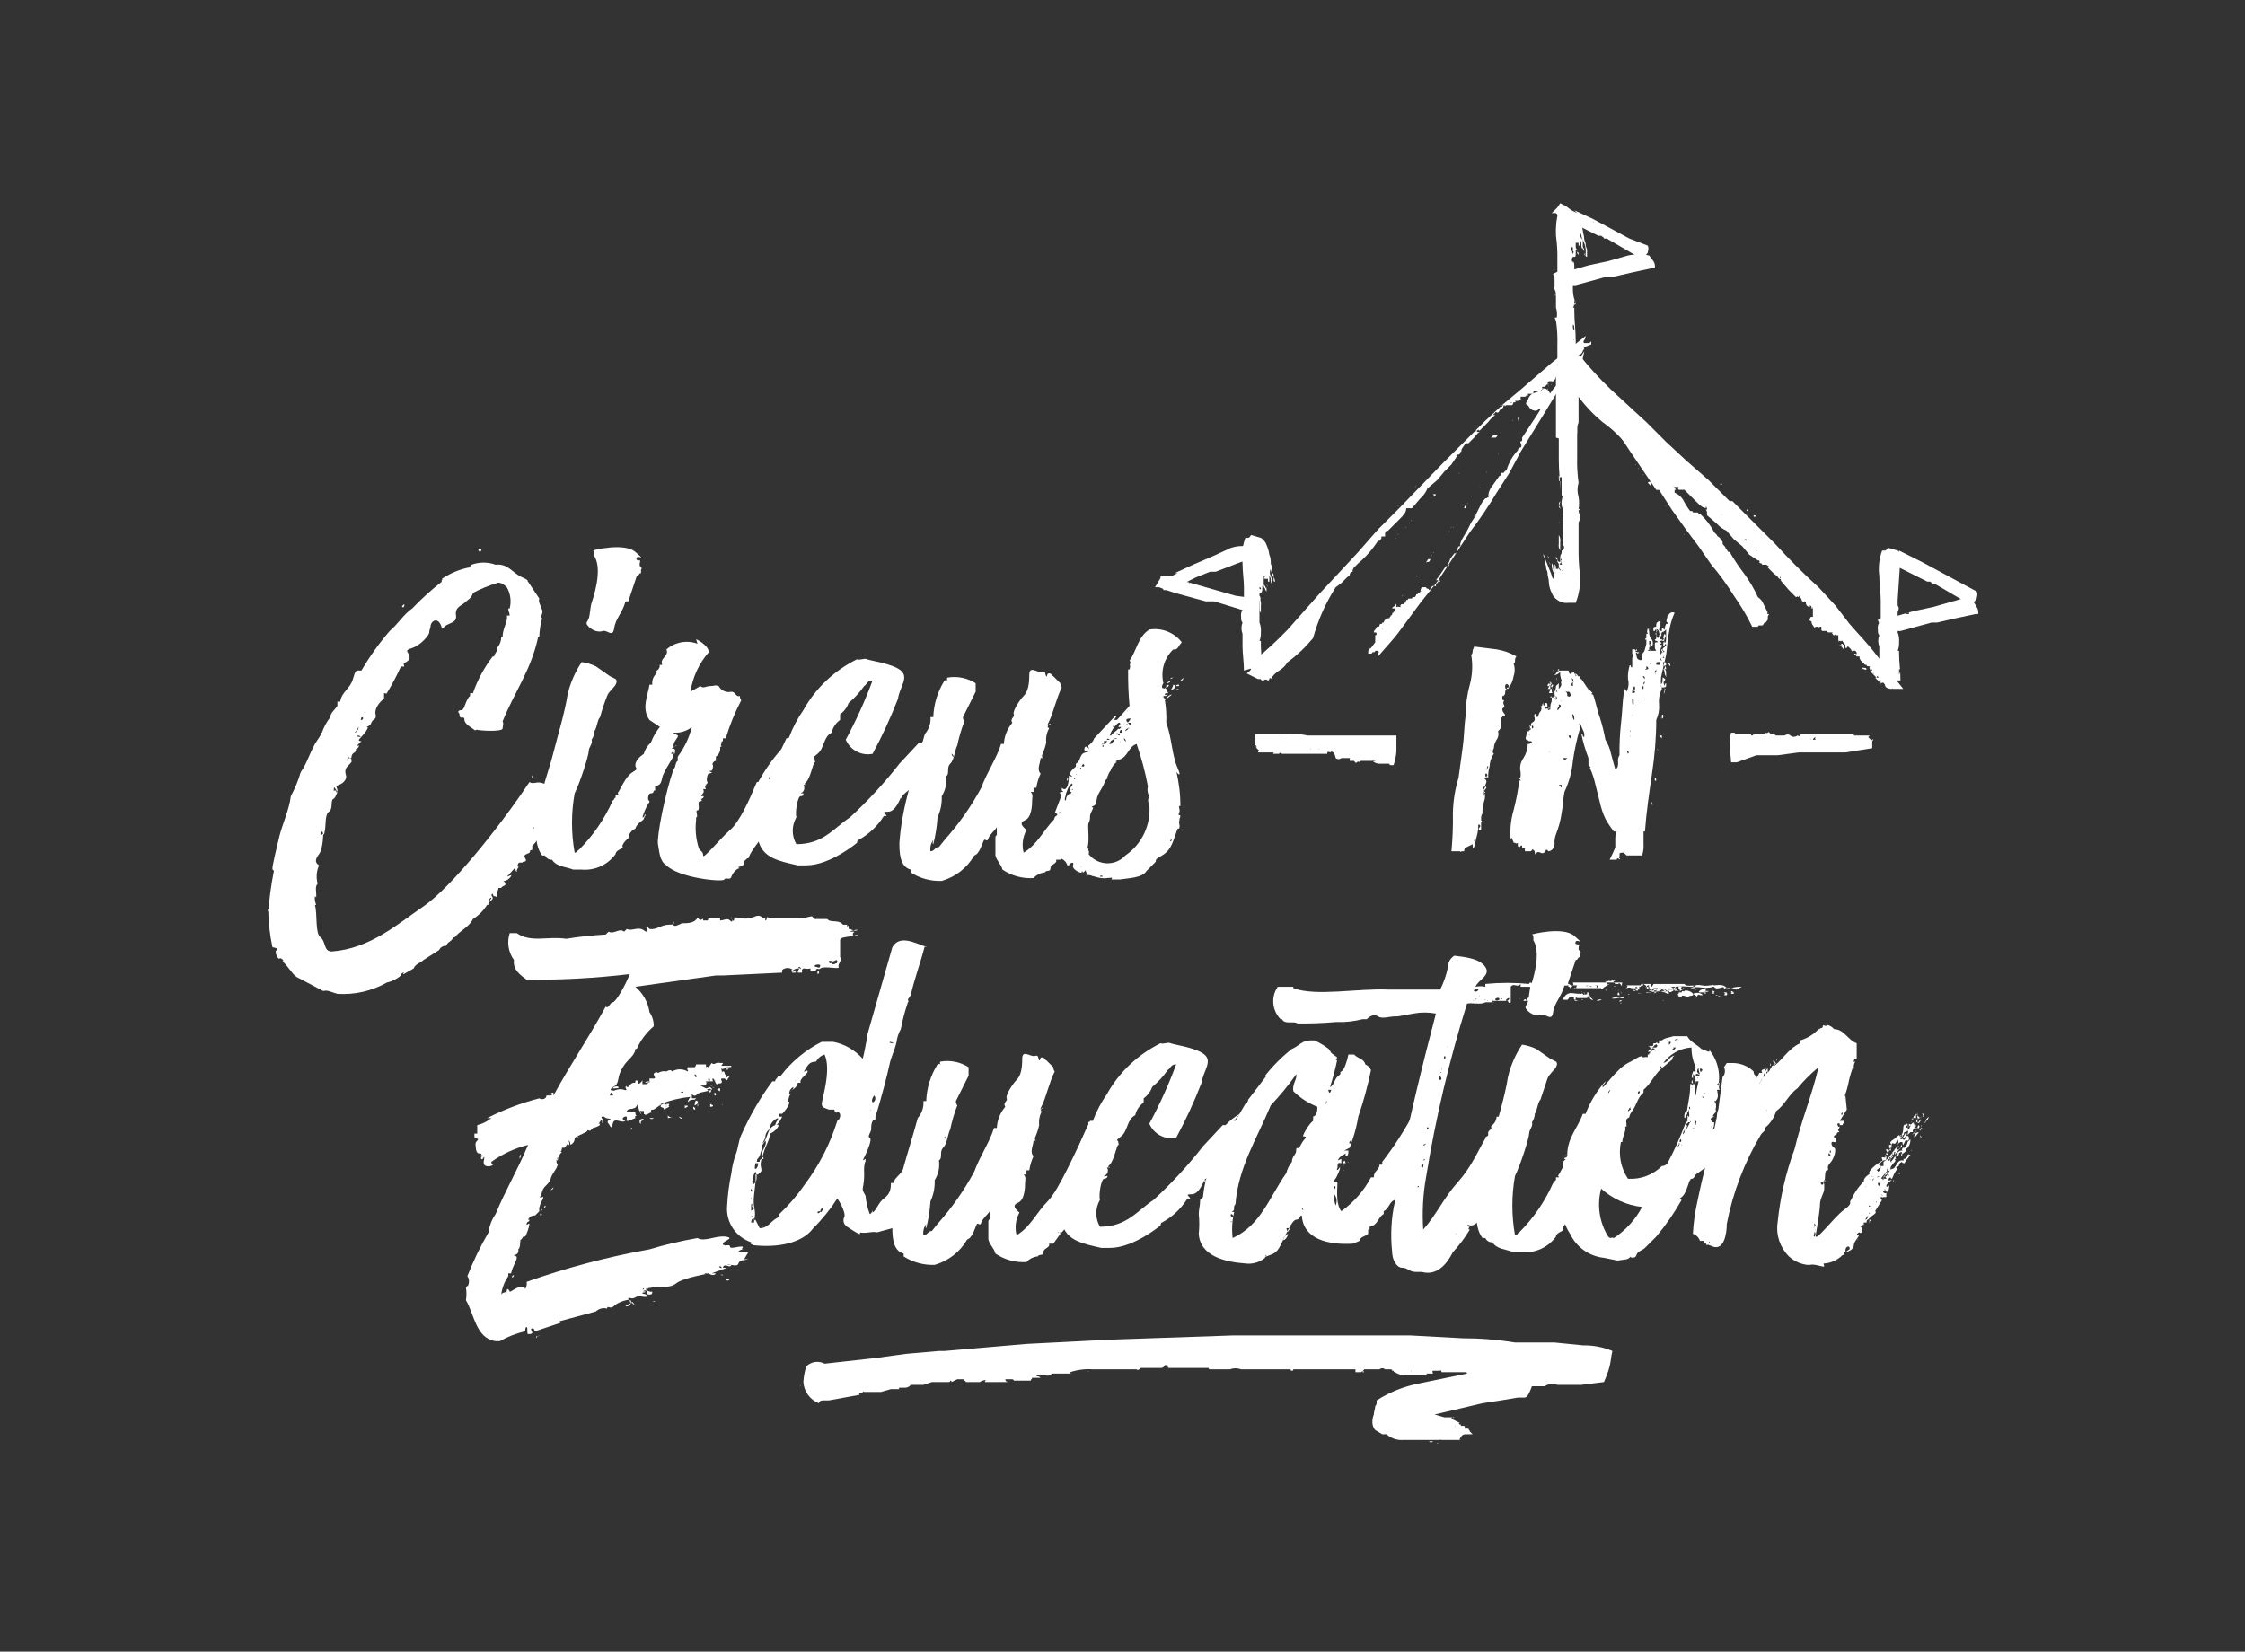 <svg xmlns="http://www.w3.org/2000/svg" id="Layer_1" data-name="Layer 1" viewBox="0 0 159 117"><rect x="0" y="0" width="159" height="117" fill="#333333" stroke="none"/><defs><style>      .cls-1 {        fill: #fff;        stroke-width: 0px;      }    </style></defs><path class="cls-1" d="M30.5,44.3c0,.2-.1.3-.1.5s-.6.9-1.2,1.1-.3.2-.2.6-.5.4-.4.6-.1.1-.2.1c-.29.65-.63,1.29-1,1.9-.1.1,0,0-.2,0v.4c-.3.2-.7.7-.6,1.1s-.2.3-.3.6-.5.3-.3.3-.3.6-.5.8,0,.2.1.2l-.3.3c0,.1.2-.1.1.1s-.2.1-.2.2h0c.1.2-.3.2-.3.5s-.3-.2-.3.2,0-.2.2-.1,0,.2.1.2-.2.3-.3.4-.2.3-.1.6-.2.6-.5.7-.1.2-.1.4-.1-.1-.2-.2,0,.2-.1.2.2,0,.2,0c0,0,0,.2.1.1,0,.06-.04.1-.1.1h.1c-.1,0-.1.3-.3.4s0,.7-.3.9-.2.9-.3,1.4-.1,0-.2,0-.1.1-.1.2.2,0,.2-.1,0,1.1-.3,1.5-.3.6,0,.8h0c-.19.41-.22.87-.1,1.3-.2.2-.1.5-.1.8s0,.1-.1.1c-.02.21.01.41.1.6h-.1c.2.6,0,2,.4,2.3s.2,1,.8,1c2.7-.2,4.6-1.9,6.5-3.2s5.3-5.5,7.5-8.8c.3.2.5-.1,1,.1s.2.3.3.5-.2.3,0,.3-.2.2,0,.4,0-.2.2-.1-.1.3-.1.6h0c.1,0,0-.2.2-.1s0,.3-.1.3-.2,0-.2.1.2.2-.1.2.2.1.3.1l-.6,1.2c0,.1,0-.1.2,0s-.1.2-.2.1-.4.6-.7.8v.3c-.1,0-.2.1-.2,0s.1.1,0,.2-.5.1-.3.4-.2.2-.2.3h-.2c-.1,0-.2.3-.1.3s.1-.1.2-.2-.3.3-.3.5-.1-.1-.1-.2-.3.3-.5.5.1,0,.2,0-.3.5-.6.4.2,0,.2.2-.2.1-.3.3h-.2c0,.2-.1.2-.1.5s-.1,0-.2.1c-.06-.05-.09-.12-.1-.2-.2.1,0,.2,0,.3,0,.11-.09.2-.2.2h0c0-.1.1-.1.1-.2s-.4.3-.1.2-.2.1-.1.3h-.1c-.25.4-.6.75-1,1-.3.6-.9.8-1.3,1.3h-.1c-.1.3-.4.3-.5.6-.21-.02-.41.1-.5.3l-1.1.7h0c-.2.2-.6.3-.7.6h0l-.7.4q-.1,0,0-.1c.1-.1-.3.1-.2.2-.29.25-.63.42-1,.5-1.06.6-2.28.88-3.5.8-.4-.1-.7-.3-1-.2l-1.9-1c-.4-.3-.6-.8-1-1.1h0c.2,0-.1-.3-.2-.2s-.4-.5-.2-.6-.2-.2-.3-.2c-.19-.89-.29-1.79-.3-2.7-.1,0,0,.1,0,.2.08-.97.21-1.94.4-2.9,0-.1-.1,0-.1-.2s.3-1.5.5-2.3.7-1.9.8-2.8c.29-.54.53-1.11.7-1.7.5-.7.7-1.6,1.2-2.3s.1-.5.3-.5c.14-.4.34-.77.6-1.1,0-.3.3-.5.5-.8v-.3h.2c.1-.7.7-.9.9-1.6s.2-.6.6-.6c.58-.99,1.25-1.93,2-2.8.6-.5,1-1.2,1.6-1.6.65-.68,1.35-1.32,2.1-1.9-.1-.1.1-.1,0-.2.58-.39,1.22-.66,1.9-.8h.1s0-.2.1-.2c.55-.2,1.15-.2,1.7,0,.9-.1,1.2.6,1.9.9s.2.3.4.3l.8,1.2c-.1.2.1.5.2.8s-.2.5,0,.6c-.12.42-.19.86-.2,1.3q-.1,0-.1.1c-.5,2.3-1.7,3.9-2.5,5.9.1.2,0,.3,0,.5s-1.1.2-1.8.1h0c0-.1-.1.1-.2,0s-.7-.4-.7-.7-.2-.1-.3-.2,0-.2-.1-.3,0-.2.2-.2.3-.8.6-1v-.2h.2c.32-.94.8-1.81,1.4-2.6h.1c0-.2.3-.4.2-.6.2-.22.31-.5.3-.8h.1c0-.6.4-1.1.3-1.5h.2c0-.2-.1-.3-.1-.5h.1c.13-.51.06-1.05-.2-1.5-.2-.2-.5-.4-.7-.3-.59.18-1.16.41-1.7.7-.1.4-.4.5-.6.7s-.7.3-.6.9-.7.5-.9.9h-.1c-.2-.8-.7-.6-.8-.2ZM25.1,51.9c.2,0,.3-.3.3-.4s-.1.3-.3.4ZM25.3,52.1c0,.1.1.1.2.1s0-.1-.2-.1ZM25.6,50.8c0,.1-.1.2,0,.2s.2-.2,0-.2ZM25.8,50.5c.1,0,0-.1,0,0ZM28.6,42.8c0,.1-.2.1-.1.2s.2-.2.1-.2ZM34.1,38.9c-.1,0-.3-.1-.2.1s.2,0,.2-.1ZM37.7,55.1c-.1,0,0-.2,0-.2,0,0,0,.2,0,.2ZM37.8,58.6c-.1,0,.1.2,0,0Z"></path><path class="cls-1" d="M47.5,51.5c0,.1.2,0,.2,0v.4c0,.1.2.1.3.2s-.3.4-.3.7.1,0,.2,0-.2.1-.3.2.3-.1.2.3,0-.2-.2,0,.1,0,.1.2-.7,1.1-.8,1.6-.2.5-.5.6v.3h-.1q0,.2-.2.2c-.2,0-.2.3-.2.4s.1.1.1.2c-.23.34-.39.71-.5,1.1.2,0,.1-.2.2-.2s-.1.2-.1.3-.5.3-.6.7c-.29.12-.48.39-.5.7-.2.1-.5.5-.4.6s-.5.2-.5.5c-.55.76-1.46,1.18-2.4,1.1h-.6c-.5-.2-1.2-.2-1.5-.7-.21.02-.41-.1-.5-.3h-.2c-.7-.9-.4-2.6-.2-3.7s.7-2.4,1-3.6.8-2.8,1-4.1c.19-.82.53-1.6,1-2.3.35.05.68.15,1,.3l1,.7.4.2c.1.1.1.2,0,.4s-.5.5-.6.8c-.2.49-.36.99-.5,1.5-.2.2-.2.7-.4,1,0,.22-.08.42-.2.6.1.3-.2.5-.2.8s-.6,2.2-1,3c-.25,1.39-.25,2.81,0,4.2.2,0,.2-.2.3-.2,1.01-1.01,1.82-2.19,2.4-3.5.1,0,.1-.2.2-.2v-.2h.2c0-.1-.1-.1,0-.2s.5-1.1,1-1.4.2-.2.2-.5.3-.6.6-.8c.08-.31.26-.59.5-.8.18-.48.45-.92.8-1.3h0l.3-.2c.3,0,.2.1.3.3v.1ZM45.4,40.3v.3c-.2,0-.1.2-.3.2l-.6,1.8h-.2c-.2.8-.7,1.2-.8,1.9s-.5.1-.8.2-.7,0-1-.3-.1-.3,0-.6.1-.8.2-1.1.8-2.3.2-3.3v-.2s0-.2-.1-.2,2.2-.6,3,.1.2.2.1.4.1.2.2.2,0,.1,0,.3.3.3.1.3Z"></path><path class="cls-1" d="M49.3,45.3c0,.1.1.1,0,0s.9.4.9.9c-.69.79-1.14,1.76-1.3,2.8l.7-.4c.2.2.4,0,.7,0h0c.3,0,.3-.1.6,0,.17.32.54.49.9.4h0c.3,0,.3.4.6.3,0,.11.03.22.1.3-.45.86-.82,1.77-1.1,2.7h-.2v.2c-.2,0,0,.2-.2.2h.1c-.1.1,0,.1,0,.2h-.1c.05.27-.07.55-.3.7v.3c-.2,0-.3.3-.2.3.01.14-.02.28-.1.4h-.1c-.1,0,0,.1.1.1s-.1.1-.2.1-.2.5-.1.6-.3.2-.1.5h-.2c.1.2,0,.3-.1.4s0,.1.1.1,0,.2-.2.2c.06,0,.1.04.1.1,0,.1-.1,0-.2.1s.1.6-.1.6.1.5-.1.5v.2c-.08.67-.01,1.36.2,2h0c.1.2.3.2.3.5s1.2-1.2,1.9-1.8,1.4-2.2,1.9-3.4h.1c.47-.86,1.04-1.67,1.7-2.4l-.4.9c.2.1,0,.2,0,.3-.19.23-.33.51-.4.8-.2,0-.1.2-.2.2.11,0,.2-.09.2-.2h0c.2-.1.2-.3.2-.5h.2c0-.1-.1-.1,0-.2s.1.1.2,0,.2-.2,0-.3.1.1.1.1c0,0,.2-.3.3-.5s-.1.2-.2.2c-.02-.21.1-.41.3-.5.1,0,0,.1,0,.2s.1-.2.3-.2c-.27.31-.44.69-.5,1.1h0c.1,0,0,.1.1.1s-.1.1-.1.3.2-.3.4-.2,0,.5-.3.3.1.1.2.1-.1,0-.2.1.1.1.1.3h-.2c0,.1.1.2,0,.1s.3.1.1.3,0-.3.3-.3-.2.4-.3.6.2-.3.4-.4c-.21.5-.48.97-.8,1.4.11,0,.2-.09.2-.2h0s-.2,0-.2.1h-.1c-.1,0,0,.3-.2.3s.2-.2.3-.3c-.23.65-.57,1.26-1,1.8,0,.06.04.1.1.1h-.2c-.2.7-.8,1.1-1.1,1.9h-.1c0,.1-.2.1-.2.3s-.2.3-.4.3c0,.06.04.1.1.1-.2,0-.5.3-.6.6s-.4,0-.5.2-3.2-.1-4.1-1h0c-.5-.3-.5-1-.6-1.5s.5-3.6,1.1-5.3c.2-.2.1-.5.3-.6v-.3c.47-.63.81-1.34,1-2.1-.51.4-1.19.51-1.8.3l-1.2-.8h0c-.6-.8-.1-1.8,0-2.5h.2c-.04-.3.07-.6.3-.8v-.2c.1,0,.3-.3.2-.4h.2c-.2-.5.5-.6.3-1.1.61-.52,1.45-.68,2.2-.4l-.1-.3ZM54.2,58.8c.1,0,.1.1,0,0ZM55,56.2c-.2,0-.1.2-.2.2l.2-.2ZM55.1,57.1h0c-.1.2-.3.2-.1.3,0-.11.04-.21.1-.3ZM55.2,57.3h0ZM55.3,55.4c0,.1-.1.1-.1.2s.3-.3.1-.2ZM55.3,56.1v.2c0-.1.1-.2,0-.2ZM55.5,56.1c0,.1-.1.2,0,.3s-.1.1-.1.2,0-.2.2-.2h0c.2-.1.3-.2.3-.4l-.4.2v-.1ZM55.5,54.5s-.1.2,0,.2.1-.1,0-.2,0-.2,0,0ZM55.6,56.2c.1,0,.1-.1,0,0ZM55.8,55.5h0q-.1.1-.1.2c0,.1.1-.1.1-.2ZM55.7,56.7h0c0-.1.1-.1.1-.2s0,.3-.1.2ZM55.9,52.6c-.1,0,0-.1,0,0ZM56.1,53.7c-.06.05-.09.12-.1.2-.1,0,0-.1.1-.2ZM56.1,55.2c-.2-.2.2-.1.1-.3l-.1.3Z"></path><path class="cls-1" d="M64.4,55.9c0-.1-.1,0,0,0s-.5.4-.6.6-.4,1-.9,1-.2.1-.1.3h-.2c-.44.71-1.06,1.3-1.8,1.7-.1,0-.1.2-.1.2,0,0-1.9,1.6-3.6,1.6h-.6c-1.3-.3-2.5-.5-2.8-1.8-.05-.43-.05-.87,0-1.3,0-.1.1-.1.1-.2v-.5c.45-1.79,1.09-3.54,1.9-5.2,0,0,.2,0,.2-.1.25-.67.59-1.31,1-1.9.87-1.56,2.2-2.81,3.8-3.6.2.1.5-.1.7,0s1.8.3,2.4.8c.6.5-.1,1.2-.2,2-.52,1.34-1.12,2.64-1.8,3.9-.79.16-1.58-.26-1.9-1,.73-1.35,1.37-2.76,1.9-4.2-.4,0-.4.3-.6.4-.31.45-.68.85-1.1,1.2-.11.32-.32.6-.6.8v.4c-.3.21-.52.54-.6.9-.6.3-.5,1.1-1,1.5s-.2.2-.2.4.1.2,0,.2-.3,1.1-.6,1.4.1.1,0,.2h-.2c.12.18.07.43-.11.55-.03.02-.06.03-.09.05h.2c0,.1,0,.2-.2.2s-.4,1.1-.3,1.5c-.34.59-.34,1.31,0,1.9,1.9,0,2.6-1.1,3.8-1.9,1.27-1.17,2.44-2.44,3.5-3.8l1.4-1.5c.1,0,.1.1.2,0,.29-.31.63-.58,1-.8l-.4.5h.2c0,.1-.1.1-.1.2s.3-.3.5-.3-.1.6-.3.8l.3-.3c.1.5-.4.6-.5,1s.1-.3.3-.3-.2.3-.2.6-.7,1-1.1,1.5.1,0,.1,0c0,0-.1.2-.2.2s-.3.2-.3.4.1-.1.2-.1l-.3.4q-.2-.4-.1-.5h0ZM56.7,50.3h0c-.1.1-.1,0,0,0ZM63.9,56.4c0,.1-.1.1-.1.2v-.2c0,.1,0,0,.1,0Z"></path><path class="cls-1" d="M78.4,52.8h0c.3-.1.2-.3.3-.4s-.3.3-.3.4.3.2.4.1-.3.3-.2.6-.3.5-.5.8.1-.1.2-.1v.2l.6-1.1c.2.5-.6.8-.5,1.4s-.1.4-.3.5.2,0,.1.2-.2,0-.2.1c0,.06.04.1.1.1-.1,0-.4.1-.3.3s-.1,0-.2.1.1.2.1.3-.3.3-.4.5h.2c.1.5-.6.3-.6.8s.2-.1.3-.1l-.4.8c-.2,0,.1-.3-.2-.3s-.3.3-.3.5.1-.2.2-.1-.1.1-.1.2.2-.1.2,0-.1.1-.1.2h-.2c-.05.49-.26.95-.6,1.3h-.3c0,.1.2-.1.2.1l-.5.7h-.3c.1.3-.4.3-.4.6s-.3.1-.4.3c-.31.03-.59.17-.8.4-.78.05-1.55-.16-2.2-.6-.1-.4-.4-.6-.5-1v-1.3c0-.1.1-.1.1-.2v-.5c-.2.3-.5.5-.6.8s-.2,0-.3.1-.3,1-.7,1.1c-.5.88-1.33,1.52-2.3,1.8-.78.03-1.55-.18-2.2-.6v-.2c-.8-.2-.8-1.3-.8-1.9.2-2.8,1.1-5.1,1.8-7.7.29-.33.44-.76.4-1.2h.2c.03-.92.31-1.82.8-2.6.1,0,.1-.1.2,0s-.1-.1,0-.2c.69-.12,1.41.02,2,.4v.6l-.9,1.8c0,.11.03.22.1.3-.21.55-.38,1.12-.5,1.7-.2.4-.2,1-.5,1.3s0,.7-.3.9c.07.49-.04.98-.3,1.4.02.52-.08,1.03-.3,1.5-.04.64-.14,1.28-.3,1.9-.1-.1,0-.2,0-.3-.17.23-.24.52-.2.8.3,0,.3-.3.6-.3l.4-.5c1.01-1.13,1.88-2.37,2.6-3.7.4-1.1,1.1-2.1,1.4-3.1h.2c.03-.55.24-1.08.6-1.5-.2-.3.2-.4.1-.6s.4-1,.7-1.3.4-.8.4-1.5.6-.1.9-.2.2.2.3.3,0-.2.2-.2.2.2.3.2l.5.5c0,.11.03.22.1.3-.4.8-.6,1.8-.9,2.4s.1,0,.1.2c-.11,0-.2.09-.2.2,0,.1.1,0,.1.1-.17.3-.24.65-.2,1-.07.31-.17.61-.3.9,0,.1,0,.2.1.2h-.2c0,.3-.3.8,0,1.1-.15.32-.25.65-.3,1h-.2v.3h-.2c.2.2.1.4.1.6s0,1.2-.5,1.4-.1.5.1.7c-.27.49-.34,1.06-.2,1.6,1-.6,1.4-1.6,2.2-2.4s2-3.6,2.9-5.4c0-.1-.1-.3.1-.2s-.2.5-.2.7h.4c.1-.1,0-.2.2-.2s-.1-.2,0-.2h.2c.3-.5.1-.2.1-.1v.2ZM67.4,53.4q0,.1.1.2c.1.1,0-.2-.1-.2ZM77,57.7s-.2,0-.2-.1.2.1,0,.2l.2-.1ZM77.4,56.2c-.1,0-.2.2-.1.2s.1-.1.1-.2ZM77.5,54.1c-.1,0-.1.1,0,0ZM77.8,53.3c.1,0,0,.1,0,.2s0-.4,0-.2ZM77.9,53.2c.12-.14.19-.32.2-.5h-.1c0,.2-.2.4-.1.5ZM78.1,52.4c-.1,0,0-.1,0-.2h0c.1.2,0,.2,0,.2ZM78.3,52.1h0c.1-.1,0,.1,0,0h0ZM78.4,52.9c0,.1,0,.2.1.2-.06-.05-.09-.12-.1-.2h0ZM78.4,54.7c0-.1,0-.2.2-.2s0,.2-.2.2h0ZM78.6,52.2c-.1,0,0-.1,0-.2v.2ZM78.7,52.1h0c.1-.1.1.1,0,0h0Z"></path><path class="cls-1" d="M82.7,49.1c-.1,0-.2,0-.2.1s.2,0,.2-.1h0c0,.1,0,.2-.2.2s-.1.1,0,.2.2-.3.5-.3l-.5.4c.09.53.12,1.06.1,1.6.4,1.1.4,2.3.8,3.2s-.2.2-.1.2c.2.82.3,1.66.3,2.5h-.1c0,.2.1.3,0,.5s.1.1.1.2-.1.2-.1.4.1.3,0,.5h-.1c-.3.8-.4,1.5-1.1,1.9s-.3.3-.5.5-.4.4-.6.6h0c-.3.5-1.3.5-1.9.6h-.6c.2-.2-.1-.1-.3-.1h0c-.6.1-1.2-.3-1.4-.2s.1-.2.2-.1-.3,0-.3-.2-.1.2-.3.1h.1c0-.1-.1-.1-.1,0s-.7-.2-.6-.5-.2-.2-.3,0h-.1c-.08-.24-.26-.42-.5-.5.1-.1,0-.3-.1-.4s0,0,0,.1-.1-.1-.2-.1-.3-.6-.3-1h.1c-.1,0,0-.1,0-.2s.2,0,.2-.1c0-.06-.04-.1-.1-.1-.2-.1-.1-.3,0-.4-.06-.05-.09-.12-.1-.2.1-.2,0-.5.2-.6s0-.2-.1-.2l.5-1.3c0-.1-.2,0-.1-.2h.2c0-.1-.1,0-.1-.2s0,0,.2,0,.3-.5.3-.8,0-.1.2-.1-.1,0-.1-.2.3-.4.4-.5h0v-.2c.4-.2.2-.7.7-.8s-.1,0-.1-.2.1-.3.3-.1-.1-.1,0-.2c.18-.12.33-.29.4-.5h0l1.5-1.6h.1l-.2.3h.3q-.1,0-.1.1h-.1l.2-.2h0l.8-.9c-.08-.86-.11-1.73-.1-2.6.1.2.2-.3.1-.3.08-.07.09-.2.02-.28,0,0-.01-.01-.02-.02.5-.7.6-1.7,1.4-2.2.87-.15,1.76.2,2.3.9-.2.2-.3.6-.6.5-.65.62-.91,1.53-.7,2.4-.07.08-.11.19-.1.3.1.1.3.1.3-.1s.2,0,.2-.1,0,.2-.2.2.1.1,0,.2h0c.2.2.1.2.1.2ZM74.7,59.1c-.1,0,0-.1,0-.2h0v.2ZM74.8,58.6c-.1,0-.2,0-.2.2s.3,0,.2-.2ZM74.9,59.6c0-.1,0-.2-.1-.2s-.1,0,0,0,0,.2.1.2ZM75.1,58s.1-.2,0-.2h0c0-.1.2-.1.2-.2s-.1-.1-.2-.1-.2.2,0,.3-.1.2,0,.2ZM75,58.3c-.01.14.02.28.1.4,0-.2.1-.4-.1-.4ZM75.2,58.9v-.2h-.1v.2h.1ZM75.2,56.9c0,.1-.1.2,0,0s.1,0,0,0ZM75.5,56.2c0,.2-.2.5,0,.5-.02-.21.1-.41.3-.5-.1-.2.1-.2,0-.3s.3-.3.1-.4h0c-.3.3-.3.5-.4.7ZM75.6,58.5c-.1.1,0,.1.1.2s0-.2-.1-.2ZM75.6,55.3c-.1,0,0-.1,0-.2s.1.1,0,.2ZM75.7,56.7h0c-.1.1,0,.1,0,0ZM75.9,57h0l-.2.3c.2.1.1-.2.2-.3ZM75.8,56.5c-.1,0-.2.2-.1.2s.2-.1.1-.2ZM76,56.1h-.2v.2c.11,0,.2-.09.2-.2ZM76,57.3c0-.1,0-.4.2-.3l-.3-.2c.2.1,0,.2.1.5ZM76.1,55.9h-.2c.1.1.2.2.2,0ZM76.2,56.3h0c-.1.1-.2.1-.2,0-.07.12-.1.26-.1.4.2,0,.1-.3.3-.4s.3,0,0,0ZM76.2,61.4h0ZM76.1,55.2c.2-.1-.2-.2,0,0ZM76.2,54.9h0c.1-.1,0-.1,0,0ZM76.2,56.7c0-.2.4-.2.2-.4s-.2.2-.3.2c0,.08.04.15.1.2ZM76.4,55.9c.1,0-.1.1-.1.2s.1-.2.1-.2c0,0-.2.2-.2.3h.1c.1.1.3-.4.1-.3h0ZM76.3,54.4h0c.1-.1,0-.1,0,0h0ZM76.6,55.4c-.1,0-.2.2-.2.3l.2-.3ZM76.7,54.9c-.11,0-.2.09-.2.2l.2-.2ZM76.5,54.4h0c.1.2.1-.1,0,0h0ZM76.5,55.7c0,.1-.1.1-.1.2s.2-.2.1-.2h0ZM76.6,56c0,.1-.2.2,0,.2s.1-.2,0-.2h0ZM77.1,54.8v-.2c-.1,0-.1.1-.2.2s.1-.1.2,0-.1.2-.2.2,0-.2-.1-.2v.2h-.1c.1.1-.2.2,0,.2s.1-.1.1-.2-.1.2,0,.3h0c-.1.1-.2.2-.2.3s.1-.1.2,0,.1-.1,0-.3h0c.2-.2.3-.3.3-.5.21-.2.38-.44.5-.7-.24.17-.42.42-.5.7ZM76.7,54.1c0,.1-.2.2,0,.2s.1-.1,0-.2h0ZM76.6,61.4c0-.1-.1,0,0,0ZM76.6,56.8c0,.1-.1.2,0,.2s.1-.2,0-.2h0ZM76.8,55.5c0,.2-.3.3-.2.5s.3-.4.2-.5h0ZM76.7,54.8h0ZM76.9,54.6c.2,0,.2-.2,0-.2s.1.1,0,.2,0,.1,0,0h0ZM76.8,53.8h0ZM76.8,56.2c.1.1.1-.1,0,0ZM77,54.3c0,.2.2,0,.2-.1s-.1,0-.2.1ZM78.3,55.2c-.1.5-.5.9-.6,1.3s0,.5-.3.6h-.1q0,.1.1.1c.1,0-.2.4-.2.6s0,.3-.1.5.1,1.3-.1,1.8h.1c-.1.1.1.2,0,.4.58.74,1.64.87,2.39.3.08-.06.15-.13.21-.2,1.18-.8,1.83-2.18,1.7-3.6-.11-.19-.11-.41,0-.6-.13-.21-.16-.46-.1-.7h0c-.19-1.02-.46-2.02-.8-3-.6.2-.6.9-1.2,1.1s0,.2-.2.2-.6.8-.7,1.1.1-.1.1,0l-.3.2c.1-.1.2-.1.1,0v-.1ZM77.1,54.6c.1,0,.1-.1.2-.2s.1,0,.1-.2-.1.1-.1.2-.3,0-.2.2h0ZM77.1,55s-.1.2,0,.2.2-.2,0-.2h0ZM77.4,62c0,.1-.1.1,0,0ZM77.6,54c.1-.1-.1-.1,0,0ZM77.5,55h.2c.2,0,0-.2,0,0s-.2-.1-.2,0h0ZM77.6,54.6c-.1,0-.1.1-.1.2s.1-.1.1-.2h0ZM77.5,54.5c.2,0,0-.2,0,0ZM77.7,54c.1.1.1-.2,0-.2s-.2,0,0,0v.2ZM77.7,54.6h0c.2,0,.2-.2,0,0s.1,0,0,0h0c.1-.2-.1,0,0,0h0ZM77.8,52.8h0ZM77.8,53.5v.2c.1,0,.1-.2,0-.2h0ZM77.8,53.1h0c.1.1.1,0,0,0h0ZM77.9,62.1h.2c0-.1-.2-.1-.2,0h0ZM78.1,53.5h0ZM78.3,52.8h0l-.3-.2c.2.2-.1.2.1.3s.1-.1.2-.1h0c0,.2.1-.1,0,0h0ZM78.2,53.3h0c.1-.1.1-.2,0-.2s-.3.2,0,.2ZM78.1,53h0c-.1,0,0,.1,0,0ZM78.4,52.4c0,.2-.2,0-.2.1s-.1.2,0,.3c.14-.08.22-.24.2-.4h.2c-.1-.1-.2-.1-.2,0ZM78.4,52.8c0,.1-.1.1-.1.2s.1-.1.1-.2ZM78.3,53.9h0ZM78.5,52.7h.2c0-.1.3-.2.2-.3s.2,0,.2-.1h-.1c-.2.1-.4.2-.5.4ZM79.2,51.6c0,.1.2,0,.2-.1h-.2c.1-.2.2-.2.1-.3s-.6.5-.7.9h.1c.1-.2.4-.3.5-.5ZM78.6,52.1h0c.1.1,0,.1,0,0ZM78.8,51.5c.1,0,0-.2,0,0ZM78.8,53.4h0ZM79.1,51.9c0,.11.09.2.2.2v-.2h.2v-.2c-.1,0-.2,0-.2.2s-.1.1-.2,0ZM79.3,52.5h0c0,.1.1.1,0,0h0ZM79.5,51.8h.2c.1-.1.2-.1.2-.2-.11,0-.2.09-.2.2h-.2ZM79.6,52.3q0,.1.1.2c.1.1,0-.2-.1-.2h0ZM79.6,51.3c.1-.1,0-.1,0,0ZM79.9,51.3c-.1,0-.2,0-.2.1l.2-.1ZM80.1,50.9c-.2,0-.4,0-.3.2s.2-.1.3-.2h0ZM79.8,50.3h0c.1.2.1.1,0,0ZM79.9,51.6c.2,0,0-.1,0,0ZM80.1,51.2h-.2c.1.2.3.2.2,0h0ZM82.6,48.4l.3-.2c0,.1-.1.2-.3.2h0ZM82.9,59.4c.1.1-.1.2,0,.2s.1-.2,0-.2h0ZM82.9,48.1c0-.1.1-.1.2-.1l-.2.1ZM82.9,48.9c.1-.11.17-.25.2-.4.3.1.1.3-.2.4h0ZM83,49.1l.3-.2-.3.2ZM83.3,48.9c0-.1.1-.1.2-.1l-.2.1ZM83.5,48.6h-.2c0-.1.1-.1.2-.1v.1ZM83.5,58c.1.1,0,.3,0,0ZM83.8,48.2h-.2c.1-.1.4-.3.2-.1s0,.2,0,.1h0Z"></path><path class="cls-1" d="M59.5,67.8c.2.2-.2.5-.1.7s-1-.1-1.3.1,0-.1,0-.2-.3-.1-.4,0,.3.1.4.2-.4-.1-.3.2h-.4v-.2c-.3.1-.5-.1-.6.1s0-.2-.2-.2.1.1.2.2v.2h-.3c0-.2.1-.2.1-.3-.19-.02-.37.06-.5.2,0,.1.2,0,.2-.1s0,.2.1.2h-.3c0-.1-.1-.2,0-.2s-.2-.2-.5-.1-.2.2-.2.3l-4.2.2h-.5l-5.7.8c.54.46.9,1.1,1,1.8.2.29.31.64.3,1-.51.44-.93.98-1.2,1.6h-.1c0,.3-.3.6-.5.8s-.6.7-.7,1.3-.3.5-.5.7.2.1.2.2-.3,0-.3.3h.2c.1-.1-.2-.2,0-.3s.5-.2.8-.1.1-.1.1-.2h.2c.1-.1.2-.3.4-.3s.2.1.1.2,0-.2,0-.3.2-.1.2.1.3-.1.3-.2,0,.2,0,.3h.3c.1,0,.1-.2.2-.1v-.3h.3c.2,0,0-.2,0-.3s.2-.2.3-.1-.2.1-.2.1h.1c.19-.18.45-.25.7-.2h0s.3-.2.4,0c.34-.2.76-.2,1.1,0,.1-.1-.1-.1,0-.3h.5c.06-.05.09-.12.1-.2h.7v.2c.1-.1.1,0,.2,0l.2-.3c.2.2.3-.1.6,0h.2c0,.1-.1.1-.1.2h.7c0,.2-.4,0-.4.2h.2c0,.1-.2.1-.2,0s-.2.1-.3,0,.1.2,0,.3.1.1.3.1v.2c.1.1.1-.1.3-.1l-.2.3c-.1.1-.1-.1-.2-.1h-.2c-.1.1.1.2,0,.3s-.2,0-.3.1-.2-.4-.3-.4,0,.2,0,.2h-.3c.1,0,.1-.2,0-.2s0,.2,0,.2h-.2c.06.09.04.22-.05.28-.01,0-.03.02-.05.02h-.3l.4.2c.2,0,.2-.2.4,0s-.8.2-1,.4-.3.1-.4,0v.3h.3c-.1.2-.3,0-.5.2s0-.2.1-.3c-.72.07-1.43.24-2.1.5,0,.2.1-.1.3,0s0,.2.1.2h0v-.2h.2c0,.1-.1.1,0,.2l-.4.2c.1-.2-.3-.1-.2-.3s-.5.4-.6.3c-.06,0-.1.05-.1.1,0,.05.04.1.1.1-.3,0-.4.3-.6.1v-.2h-.3c0,.1.1.1.1.2s-.2-.3-.2-.6-.1.2-.3.2h0c-.2.1-.4,0-.5.2s.2-.1.3.1h.3c0,.1,0,.2.1.2s-.2,0-.1.2l-.5.2h-.1c-.1-.1,0,0,0-.2s-.2-.1-.3,0c0,.11.09.2.2.2-.3.2-.8-.3-.9.2s-.2.1-.3,0-.1-.2.1-.3-.3,0-.4-.2h-.2c0,.2.2.2.1.4s0-.1-.1-.2l-.2.3h.1c0,.2-.3.2-.4.3h-.1l-.2.2c-.1,0-.2-.1-.2,0s-.6.3-.9.5c.02.21-.1.41-.3.5q0-.2-.1-.3c-.1-.1.1.2,0,.3s-.2-.1-.1-.2-.1.3-.2.4h-.2c0,.11-.03.22-.1.3h.1c-.17.15-.28.37-.3.6-.2,0,.1-.2,0-.2-.12.15-.12.35,0,.5-.1.4-.4.6-.5,1s-.5.5-.6.9-.3.5,0,.4-.3.5-.2,1l-.3.3c-.21-.02-.41.1-.5.3h.1c0,.2-.2.1-.2.3s.1-.1.2,0c-.05.31-.16.62-.3.9-.2-.1-.2.2-.3.2s0,.6-.2.7c.06.16-.03.33-.18.38-.04.01-.08.02-.12.02,0,.1.2,0,.2.2s-.3.6-.4,1.1h-.2v.2c-.27.39-.44.83-.5,1.3.1-.2.4-.1.4-.3s.2,0,.2.1.9-.7,1.1-.2c.1-.15.13-.33.1-.5,2.83-1,5.74-1.77,8.7-2.3,1.12-.34,2.25-.6,3.4-.8.5.3,1.3-.2,2-.1s-.2.3-.2.5.1,0,.1.1.4-.1.4.1.5,0,.8,0-.1.2.1.2-.3,0-.3.2h.7l-.3.5h.3c-.3.1-.6,0-.7.3s-.6,0-.8.1h.3c-.1.3-.5-.2-.6.2s0-.1-.2-.1.1.2.2.1h.3l-1.1.4h.3c-.1.2-.4.1-.5,0h-.3c0,.1.2,0,.3,0s-1.8.3-2.3.7-1.2.2-1.7.3-.3,0-.3.1h-.2c.13.14.31.22.5.2,0,.2-.1.2-.2.2s-.2,0-.2-.2-.2,0-.3-.1.1,0,.1-.1-.1,0-.1.1h.1c-.1.2.1,0,.1.1s-.2,0-.2.1.3,0,.3.2-.5-.1-.8.1-.5-.1-.5.1.2,0,.2.2-.1,0-.1-.1-.8.1-1.1.4-.5-.1-.5.2c-.28-.09-.59,0-.8.2l-2.6.7c.06,0,.1.04.1.1l-1.8.6c-.1,0,0-.2-.2-.2s0,.2,0,.3-.2.1-.3.1,0-.5-.1-.5-.1.2-.1.3c-.63.15-1.24.38-1.8.7h-.3c-1.4-.2-1.5-1.9-2.1-2.9.05-.3.05-.6,0-.9.1,0,0-.1.1-.1s.2-.5,0-.7c.42-1.07.92-2.11,1.5-3.1.06-.47.23-.91.5-1.3.7-1.7,1.6-3.2,2.3-4.9-.93.23-1.82.64-2.6,1.2,0,.2.1.1.1.2s-.5.2-.6,0,0-.3,0-.5-.1.2-.2.1,0-.2.1-.2-.1-.1-.2-.1h.1c0-.1-.1-.1-.2-.1s-.2-.2-.2-.4-.1-.3.1-.5-.2-.1-.2-.3,0-.1,0-.2h.2v-.6c.37-.09.71-.26,1-.5h-.3c1.18-.6,2.42-1.07,3.7-1.4.1.1.5.1.5-.2h.3c.06,0,.1-.05.1-.1,0-.05-.04-.1-.1-.1h.2v.2c1.2-2.2,2.5-4.1,3.7-6.3.2.2.3-.3.5-.3s.9-1.2,1.2-2c-2.42.29-4.86.42-7.3.4-.4-.3-1-.7-.9-1.4-.4-.55-.51-1.26-.3-1.9h.5c1,.7,2.2.2,3.5.4.93-.15,1.86-.25,2.8-.3l.2-.2c.4.2.8-.3,1.1,0l.2-.2c.3.2.8-.2,1.2.1s.1-.2.2-.3l.2.2c.5.1.8-.3,1.4-.3s.2-.2.3-.2,0,0,0,.2.4,0,.6-.1h0c.4,0,.9,0,1.1-.4l.2.2c0-.1.2,0,.2-.2v.2h.3c.1,0,0-.1.1-.2h.8v.2c.3,0,.5-.2.7,0s.2,0,.1-.2,0,.1.1.2.1-.1.1-.2.8.2,1.1,0h.1c.2,0,.5-.3.8,0h.2v.2c.1,0,.1-.1.1-.2s.3.1.4,0h1.8c.3.1.5,0,1-.1l.2.2h.9c.2.3.8,0,1.1.4h.3c0,.1-.1.2,0,.2s-.1-.2.1-.1v.2c.2,0,.4.2.6.1s-.4,0-.5.1h.3c0,.1-.1,0-.1.2s.3-.1.4.1h-.4c-.6.1-.9.1-.9.3v1.2ZM33.6,82.9h0ZM35.9,91.5q-.1,0-.1.2l.1-.2ZM36.4,90.3h0c-.1.1-.2.1-.1.2.06-.05.09-.12.1-.2ZM36.9,81.8q-.1,0-.1.2c0,.2.1-.1.1-.2ZM37.7,80h0ZM38,94.7c-.1.1.1.1,0,0s.2,0,.2-.1l-.2.1ZM38.3,85.9s-.1.2,0,.2.1-.1,0-.2ZM38.3,85.6h0c0,.3.2.1,0,0ZM38.6,85.4c.1,0,0,.2-.1.2l.1-.2ZM39.2,84.1l-.2.2c.11,0,.2-.09.2-.2ZM40.9,80.5h0c.1.2.1,0,0,0ZM42.9,80.3h0ZM43.4,77.1c0-.1.3-.2.4-.1s-.2.1-.4.1ZM44.3,77h0c.1-.2.1.1,0,0ZM44.3,92.5c.1.1.3,0,.4-.2s.2.1.3.2-.3-.3-.3-.2l-.4.2ZM44.7,79.9v.2c0-.2.2-.2,0-.2ZM45.4,79.6c-.1-.3.3-.2.2-.3s-.3,0-.3.1,0,.2.1.2ZM45.7,76.7s0-.1.2-.1,0,.1-.2.1ZM46.3,79.2h-.3c.07.08.2.09.28.02,0,0,.01-.01.02-.02ZM46.2,92.2c.1,0,.1-.1.2,0h-.2ZM47.6,79.2c-.1-.1-.1,0-.3,0v-.2c.1.2.3.1.3.2ZM48.3,79.2c0,.1-.2,0-.2-.1l.2.1ZM48.4,77.4c0-.1-.1-.1-.2,0h.2ZM48.7,78.4c0-.2-.1,0-.2-.1v.2l.2-.1ZM48.9,78.3h0c0,.1.1.1,0,0ZM49.1,78.4c0,.1,0,.2.1.2s0-.2-.1-.2ZM49.2,78.3c.1,0,.3-.2.2-.3s-.2,0-.2.3ZM49.2,76.1c0,.1,0,.2.1.2s0-.2-.1-.2ZM49.3,78.4h0ZM49.4,78.2v.2q.1-.2,0-.2ZM50.1,76.7h0c0-.1-.1-.1,0,0ZM50.3,77.4c.08-.07.09-.2.02-.28,0,0-.01-.01-.02-.02,0,.1-.3,0-.2.1l.2.2ZM50.5,78.3c0,.1-.1.1-.2.1v-.2l.2.1ZM50.6,77.1l-.2-.2h-.1c.2,0,.2.2.3.2ZM50.4,88.3h0ZM50.7,76.5h0c-.1.1,0,.1,0,0h0ZM50.7,77.6c0-.1,0-.2-.1-.2v.2h.1ZM51,77.3v-.2c-.1,0-.2,0-.2.1l.2.1ZM51.2,90.3h-.2c.1,0,.2.1.2,0h0ZM51.3,76.2c0-.1-.3,0-.2-.2s.3-.1.2.2ZM51.2,78.3h0c-.1-.1,0-.1,0,0h0ZM51.7,90.6c-.1.1-.2.2-.3,0h.3ZM55.1,65.8c0,.1-.1,0,0,0ZM57.9,69v-.2c.2,0,.1.2,0,.2ZM58.7,68.1c0,.1.1.2.2.1s-.1-.2-.2-.1ZM59.1,68.3h0c.1-.1.2,0,.2-.2s-.2,0-.3,0-.1,0-.1.2h.2ZM59.7,67.9h0Z"></path><path class="cls-1" d="M65.5,80c0,.1.2,0,.2-.2s0,.1.1.2l.2-.3c.2.1-.1.1,0,.3s-.1.2-.2.2.1-.1.2-.2h.1c.2.3,0,.5-.2.6h.1c0,.2-.1.1-.1.2s.2,0,.2-.1.1.3,0,.3h.2c.2-.1-.1-.4.3-.4s-.1.2-.1.3h-.2c-.1,0,.1.1.1.2s-.2.3-.3.3h-.1c0,.1.1,0,.1-.1h.1c-.1.1,0,.2,0,.3s-.2.4-.3.6,0-.2,0-.2c0,0-.2.3-.3.4s.2-.1.2-.1l-.6,1.2h.2c0,.3-.3.1-.3.3s0-.1.2,0-.3.1-.3.3.1-.2.3-.1-.5.6-.5,1.1-.2,0-.2.2h.1l-.2.2c-.2.8-1,.9-1.3,1.5l-1.1.3h.1c-.5-.1-.8.1-1.3,0h.1q-.1,0-.1.1c0,.1-.6-.3-.9-.5s-.3-.5-.2-.7-.2-.9-.5-1.3c-.49.76-1.06,1.47-1.7,2.1h0c-.8,1.1-2.6,1.4-4.3,1.2,0-.1-.2,0-.1-.2-1.1-.37-1.81-1.44-1.7-2.6.04-.77.14-1.54.3-2.3.05-.44.15-.88.3-1.3.2-.5.2-1,.4-1.4.59-1.34,1.33-2.62,2.2-3.8h.2c0-.2.2-.2.2-.4h.2c.77-1.01,1.76-1.83,2.9-2.4h.8c.81.15,1.55.58,2.1,1.2.1-.3.2-1,.3-1.4v-.2l1.8-6.3c.5-.9,1.6-.3,2.2-.1s0,0,.1.1v-.1c-.3,1.2-.7,2.2-1,3.5l-.2.3c0,.1.1.1,0,.2-.21.62-.38,1.26-.5,1.9-.16.28-.26.58-.3.9-.1.5-.4,1.1-.5,1.6s-.6,2.5-1,3.7v.2c-.3,0-.3.5-.3.7s-.3.5-.1.6-.2,1-.4,1.4.1,0,.1.2c-.08.26-.12.53-.1.8.02.4-.02.81-.1,1.2,0,.2.1.3.2.5.04.44.14.88.3,1.3.1,0,.2-.2.2-.3v.2c.3-.2.4-.7.8-1s.5-.6.5-1.1h.2c0-.2.2-.4.4-.6s.9-1.2,1.1-2c.2-.09.32-.29.3-.5.4-.1.5-.6.8-.7h0c-.3-.1-.3,0-.4,0ZM53.2,85h0v-.2c0,.1-.1.1,0,.2ZM53.4,85.6c-.2,0,0-.3-.2-.3v.5c0-.1.2-.1.2-.2ZM53.3,84.4c0-.1-.1-.1-.1-.2s-.1.3.1.2ZM53.2,86.1c0,.1.2.1,0,0ZM53.5,83c-.17.27-.25.59-.2.9.4-.1.3-.8.2-.9ZM53.3,85.2c0,.1-.1.3,0,.3.06-.07.04-.2,0-.3ZM55.1,79.2h0c-.34.12-.58.44-.6.8-.2.14-.31.36-.3.6l-.2.4c.4-.3.3-1.1.9-1.3s-.1.6-.4.6h0c.1.3-.3.9-.4,1.3s-.3.7-.2,1.1-.1.3-.2.5h-.2c.1.5-.2,1.6-.1,2.2s.1.6,0,1.1v-.2c-.1,0-.2.1-.2.3h.2s0-.2.1-.2l.3.6c.6,0,.8-.5,1.2-.7s.1-.2.2-.3c.67-.63,1.28-1.34,1.8-2.1,1.02-1.36,1.8-2.88,2.3-4.5.2-.1.3-.5.1-.6s-.1.1-.2,0-.1-.1-.1-.2h-.4c-.2-.1-.5-.1-.5-.4s.7-2.4.2-3.5c-.26.08-.48.26-.6.5-.5,0-.6.3-.8.6s.2-.1.2.1-.6.5-.5.8h-.2c0,.3-.4.5-.5.6s.2-.1.2-.3c-.2.09-.32.29-.3.5h.1c-.2.2-.1.5-.3.6s.2-.2.2,0-.3.6-.5.8h-.2v.2h.2c-.1.2-.3.6-.5.6.04-.15.11-.28.2-.4v-.1ZM53.7,82.4h-.2c0,.1-.1.4,0,.4s.2-.2.2-.4ZM54,81.4c-.2.2-.1.5-.3.6h.1c-.1,0-.2.1-.2.3h.2c0-.1,0-.2.2-.2s0-.2-.1-.2h.1c-.2-.3.4-.8.2-1.1l-.2.3c-.1.2,0,.2,0,.3ZM55.5,78.4v.2s0-.2,0-.2ZM56.3,76.6c.1-.1,0-.1,0,0ZM58.1,85.8c-.1,0-.2,0-.2.1s.2,0,.2-.1ZM58.3,85.6q-.2,0-.2.2c0,.2.2-.1.2-.2ZM61.3,82.1v.2h-.1c0-.1,0-.2.1-.2ZM61.7,78.6h0c-.1.1,0,.1,0,0ZM61.9,77.6c-.1.2-.2.3-.1.5.16-.06.23-.23.18-.39-.02-.04-.04-.08-.08-.11ZM61.9,77.4c.1,0,0,.2,0,0s.1-.1,0,0ZM61.9,77.6h0ZM62.2,76.5h0ZM62.3,75.8h0ZM62.4,75.6h0ZM62.9,73.9c0-.1.1-.1,0,0ZM63,73.8q0,.1.2.1c.2,0-.1-.1-.2-.1ZM64.9,84.5h0c-.2,0,0,.1,0,0ZM64.9,83.8c0,.1-.2.1-.1.2s.2-.2.1-.2ZM65,84.3c-.1,0-.2,0-.2.1s.2,0,.2-.1ZM65.2,80.5h0c.1-.1,0-.1,0,0ZM65.3,82.6h0c.06,0,.1-.05.1-.1,0-.05-.04-.1-.1-.1,0,.1-.1,0,0,.2ZM65.4,80.5c0,.1-.1.1,0,.2s.2-.2.3-.3-.2.2-.3.1ZM65.5,83.3c-.1-.1.1-.2.2-.2-.11,0-.2.09-.2.2h0ZM65.6,81.2c-.1.1,0,.1,0,0h0c-.1-.1-.1,0,0,0ZM65.6,81.1v-.2q-.1,0-.1-.1h0s.1.2.1.3h0ZM65.7,81.2s-.2.2,0,.3.1-.3,0-.3h0ZM65.9,82c-.1,0-.2,0-.2.2l.2-.2ZM65.7,79.8l.2-.3c.1.2-.1.3-.2.3h0ZM65.8,81.1c0,.1-.2.2,0,.2.06,0,.1-.04.1-.1,0-.06-.05-.1-.1-.1h0ZM65.9,81.3c0,.08-.04.15-.1.2.2.1.3-.2.1-.2h0ZM66.1,80.1c0-.1,0-.2-.1-.2h.1c.1,0,0-.1,0-.1,0,0,.1-.1.2-.1s-.1.1,0,.1-.2.1-.2.3ZM66,81.2h0c-.1-.1-.1,0,0,0ZM66.3,80.4c-.1,0-.1-.1-.1-.2s.1.1.1.2ZM66.3,81.4c0-.1.1-.1.2-.2s-.1.2-.2.2ZM66.5,80.5h0Z"></path><path class="cls-1" d="M77.9,80h0c.3-.1.2-.3.3-.4s-.2.3-.3.4.3.2.4.1-.3.3-.2.6-.3.5-.5.8h.2v.2l.6-1.1c.2.5-.6.8-.5,1.4s-.1.4-.3.5.2,0,.1.2-.2,0-.2.1h.1c-.1,0-.4.1-.3.3s-.1,0-.2.1.1.2.1.3-.3.3-.4.5h.2c.1.5-.6.3-.6.8s.2-.1.3-.1l-.4.8c-.2,0,.1-.3-.2-.3s-.3.3-.3.5.1-.2.2-.1-.1.1-.1.2.2-.1.2,0-.1.1-.1.2h-.2c-.05.49-.26.95-.6,1.3h-.3c0,.1.2-.1.2.1l-.5.7h-.3c.1.3-.4.3-.4.6s-.3.1-.4.3c-.31.03-.59.17-.8.4-.78.05-1.55-.16-2.2-.6-.1-.4-.4-.6-.5-1v-1.3c0-.1.1-.1.1-.2v-.5c-.2.3-.5.5-.6.8s-.2,0-.3.1-.3,1-.7,1.1c-.5.88-1.33,1.52-2.3,1.8-.78.03-1.55-.18-2.2-.6v-.2c-.8-.2-.8-1.3-.8-1.9.2-2.8,1.1-5.1,1.8-7.7.29-.33.44-.76.4-1.2h.2c.03-.92.31-1.82.8-2.6.1,0,.1-.1.2,0s-.1-.1,0-.2c.69-.12,1.41.02,2,.4v.6l-.9,1.8c0,.11.03.22.1.3-.21.55-.38,1.12-.5,1.7-.2.4-.2,1-.5,1.3s0,.7-.3.9c.07.49-.04.98-.3,1.4.02.52-.08,1.03-.3,1.5-.04.64-.14,1.28-.3,1.9-.1-.1,0-.2,0-.3-.17.23-.24.52-.2.8.3,0,.3-.3.6-.3l.4-.5c1.01-1.13,1.88-2.37,2.6-3.7.4-1.1,1.1-2.1,1.4-3.1h.2c.03-.55.24-1.08.6-1.5-.2-.3.2-.4.1-.6s.4-1,.7-1.3.4-.8.4-1.5.6-.1.9-.2.2.2.3.3,0-.2.2-.2.2.2.3.2l.5.5c0,.11.03.22.1.3-.4.8-.6,1.8-.9,2.4s.1,0,.1.2c-.11,0-.2.09-.2.2h.1c-.17.3-.24.65-.2,1-.07.31-.17.61-.3.9,0,.1,0,.2.1.2h-.2c0,.3-.3.8,0,1.1-.15.32-.25.65-.3,1h-.2v.3h-.2c.2.2.1.4.1.6s0,1.2-.5,1.4-.1.5.1.7c-.27.49-.34,1.06-.2,1.6,1-.6,1.4-1.6,2.2-2.4s2-3.6,2.9-5.4c0-.1-.1-.3.1-.2s-.2.5-.2.7h.4c.1-.1,0-.2.2-.2s-.1-.2,0-.2h.2c.4-.5.2-.3.1-.1s0,.2,0,.3ZM65.6,86.2h0c.1-.1,0-.1,0,0ZM66.9,80.5v.2q.1-.2,0-.2ZM76.5,84.8h-.2c0,.1.2.1,0,.2s.2-.1.2-.2ZM77,83.3c-.1,0-.2.2-.1.2s.1-.1.1-.2ZM77.3,80.4c.1,0,0,.1,0,.2s.1-.3,0-.2ZM77.5,80.3c.12-.14.19-.32.2-.5h-.1c0,.2-.3.4-.1.5ZM77.7,79.5c-.1,0,0-.1,0-.2h0v.2ZM77.9,80c0,.1,0,.2.1.2s0-.2-.1-.2h0ZM78.1,81.8c0-.1,0-.2.2-.2s-.1.3-.2.2h0ZM78.2,79.2c-.1,0,0-.1,0-.2s0,.2,0,.2h0Z"></path><path class="cls-1" d="M85.9,83h0c-.2.5-.5.4-.6.6s-.4,1-.9,1-.2.1-.1.3h-.2c-.44.71-1.06,1.3-1.8,1.7-.1,0-.1.2-.1.2,0,0-1.9,1.6-3.6,1.6h-.6c-1.3-.3-2.5-.5-2.8-1.8-.05-.43-.05-.87,0-1.3,0-.1.1-.1.1-.2v-.5c.45-1.79,1.09-3.54,1.9-5.2h.2c.25-.67.59-1.31,1-1.9.87-1.56,2.2-2.81,3.8-3.6.2.1.5-.1.7,0s1.8.3,2.4.8-.1,1.2-.2,2c-.52,1.34-1.12,2.64-1.8,3.9-.79.16-1.58-.26-1.9-1,.73-1.35,1.37-2.76,1.9-4.2-.4,0-.4.3-.6.4-.31.45-.68.85-1.1,1.2-.11.32-.32.6-.6.8v.3c-.3.21-.52.54-.6.9-.6.3-.5,1.1-1,1.5s-.2.2-.2.4.1.2,0,.2-.3,1.1-.6,1.4.1.1,0,.2h-.2c.12.18.07.43-.11.55-.03.02-.06.03-.09.05,0,.1.1,0,.2,0s0,.2-.2.2-.4,1.1-.3,1.5c-.34.59-.34,1.31,0,1.9,1.9,0,2.6-1.1,3.8-1.9,1.27-1.17,2.44-2.44,3.5-3.8l1.4-1.5h.2c.29-.31.63-.58,1-.8l-.4.5h.2v.2c.2,0,.3-.3.5-.3s-.1.6-.3.8c.14-.05.25-.16.3-.3.1.5-.4.6-.5,1s.1-.3.3-.3-.2.3-.2.6-.7,1-1.1,1.5.1,0,.1,0c0,0-.1.2-.2.2s-.3.2-.3.4.1-.1.2-.1l-.3.4c-.12-.14-.16-.33-.1-.5h-.1ZM85.4,83.6c0,.1-.1.1-.1.2v-.2h.1Z"></path><path class="cls-1" d="M100.9,78.7c.2,0,.1-.1.2-.1h0c0-.2.2-.1.2-.2s0,.2,0,.3v.2h-.2c0,.11-.03.22-.1.3h.2l.2-.2c.2.6-.6.9-.6,1.5h-.1c.2.2.2-.2.3-.2s-.2.3-.2.5-.1-.1-.2,0,.2.1.2.2-.1.2-.1.4h-.1l-.2.2h.2l-1.8,3.2v.2c-.4.1-.4.6-.8.8v.2c-.4.2-.4.8-1,.9v.2h-.1v.3c-.2.2-.6.2-.6.5l-.5.2c-1.7.1-3.5-.3-3.6-2-.2,0-.1.3-.4.3s-.8,1.2-1.1,1.8-.5.6-1,.8.1-.1,0-.1-.1.1-.1.2c-.39.32-.9.47-1.4.4-1.4-.1-3.2-.5-3.3-2.1.05-.47.05-.93,0-1.4,0-.3.1-.6.1-1l.2-.2c.09-.98.36-1.93.8-2.8h.1c.2-.2.2-.7.4-1h-.2c.1-.3.2-.3.2-.6h.2c.1-.2.3-.3.3-.5h.2l1-1.7c.1,0,.2-.2.2-.3l1.3-1.7h-.1c.56-.71,1.19-1.34,1.9-1.9.5-.2.7-.6,1.3-.6h.3c.35.16.69.36,1,.6l.2.3.4.3c0,.1-.2.2,0,.2-.13.64-.3,1.28-.5,1.9.3-.1.3-.6.6-.8s0-.2.2-.3.4-.7.5-1.2h.4c.3.3.7.3.8.7.18.08.32.22.4.4-.23,1.12-.53,2.22-.9,3.3-.09.54-.22,1.08-.4,1.6h0l-.2.6-.4.2h.3c0,.2,0,.4-.2.4v-.2c-.1.1-.4.2-.5.4s.1,0,.2,0v.3c-.4-.1-.2.2-.3.4s.2,0,.2-.2,0,.2,0,.2c0,0-.2.6-.4.8s.1.1.2.1-.2,1.5.3,2.1c.88-.63,1.6-1.45,2.1-2.4h.2c0-.5.4-.5.4-.9h.2v-.2c.83-1.07,1.56-2.21,2.2-3.4.2.1.1-.2.3-.2s-.1.1-.1.2.2-.1.2-.2.3-.5.6-.5-.1.2.1.2-.3.2-.3.3ZM87.2,86.5c-.1.1.1.1,0,0ZM87.2,86c-.1.1,0,.2.1.2s0-.2-.1-.2ZM87.5,85.3c-.2.2,0,.4-.2.5s.2,0,.1.1c-.14.59-.17,1.2-.1,1.8,2-.9,2.6-2.9,3.8-4.6.07-.29.21-.57.4-.8,0-.4.3-.5.3-.8s.1-.1.2-.2.2-.4.4-.6,0-.2-.1-.2.4-.9.7-1.1v-.3c.3-.1.3-.5.3-.7-.64-.25-1.21-.62-1.7-1.1-.1-.5.3-.9.2-1.2-.54.78-1.15,1.51-1.8,2.2-1,2.4-2.3,4.4-2.5,7ZM87.3,79.4h0ZM91.2,87.4c-.1.1-.3.2-.3.4s.4-.3.3-.4ZM91.2,87.3c0-.1.2-.2.1-.3h-.2l.1.3ZM92.3,85.7c0-.2-.2,0,0,0ZM94,78q-.1,0-.1.2c0,.2,0-.1.1-.2ZM94.1,77.4h0c.2,0,.1-.1.2-.2h-.2c-.1.1.1.1,0,.2ZM94.5,84v.3c0-.1.2-.2,0-.3ZM94.5,84.6c-.03.27,0,.55.1.8.11-.27.08-.57-.1-.8ZM95.2,82.9h0c-.2,0-.1-.1,0,0ZM95.3,82.4h-.2c0-.1.1-.1.1-.2.06.05.09.12.1.2ZM95.2,82.5h0c-.1.1,0,.1,0,0ZM95.5,82.3c0,.1-.1,0,0,0ZM95.6,80.8c0,.1-.1.2,0,.2s.1-.1,0-.2ZM95.8,79.7h0ZM100.5,79.5c0-.1.1-.2,0-.2s-.1.1-.2,0c0,.11.09.2.2.2ZM100.5,81c.1.1.2-.1.3-.2h-.2c.1.1-.1.2-.1.2ZM100.7,79.9h0ZM101,78.3c.1,0,.1.2,0,.2v-.2ZM101.1,80.2h0c.1-.1,0,.1,0,0h0Z"></path><path class="cls-1" d="M105.2,69.7c1.03-.1,2.07-.1,3.1,0,0-.06.04-.1.1-.1.3.2.8,0,1.1,0s1.1-.2,1.6.1.3,0,.3-.1h3.5c0,.1-.1.1,0,.2h1.3c0-.06.04-.1.1-.1h3c.1.2.5.1.8.1h0c.3-.1.5.1,1,0h.1c.1-.1.1,0,.2,0h0c.1,0,.6-.1.8.1s.6,0,1,0-.2.1,0,.1-.3,0-.2.1-.3-.2-.5-.1h0c-.1.1-.2-.1-.3,0s-.1-.1-.2-.1h.1c-.3.1-.6.2-.7,0h-.1c-.5.2-1.1-.1-1.6.1h.3c.1,0,0,0,0-.2h-.1c0,.2.3,0,.4.1s-1.1-.1-1.6,0h-.4c.11,0,.2.09.2.2,0-.2.1-.1.2-.2h-.1l.2.2c0,.1-.2.1-.3.1h.2l-.5-.2v.2h-.1l-.5-.2c.2.2-.1.1-.1.2h-.1c-.1-.2-.4-.2-.4,0h-.2c0-.1.2,0,.2-.1h-.2c-.1,0,0-.2-.1-.2h0c.06,0,.1-.04.1-.1h-.1l-.2.2c.2-.2,0-.2-.1-.3s0,.2,0,.2h-.3v.2h-.1c0-.1,0-.2-.2-.2h0c.1,0,0,.1,0,.1h.2v.2c-.1-.1,0,0-.2,0h-.1c0-.1.2-.2,0-.2s-.2,0-.3-.1.2,0,.3.1h0c-.2,0-.3-.1-.5,0s.2-.1,0-.2h-.4c0-.1-.1-.2-.2-.1h-.2c-.1-.1-.1-.2-.2-.2h.2c-.07-.08-.2-.09-.28-.02,0,0-.01.01-.02.02h-.1c0-.1-.2.1-.3,0s.1.1.1.2.1,0,.2,0l-.5.3h.1s-.2.1-.2,0h-.3c0-.1.1-.1.1-.2h-.2c0,.1,0,0,.1,0s-.1,0,0,.2h-1.5c.1-.1,0-.1.1-.2h-.3c-.1.1-.1.2-.3.2h.1c0-.2-.2,0-.1-.2h-.4c0,.1.1.1.2.1h-.4c-.1-.1,0-.3-.2-.3s-.2,0-.1.1h-.2c0,.2,0,0,.1,0v.2c-.1,0,0-.1-.2-.1s-.1.1,0,.1h-.2c0-.1,0-.2-.1-.2h-.2v.2c-.2,0-.5.1-.6-.1l-.3.2c0-.1-.1,0-.1,0,0,0,0-.1-.1-.1h-.6v-.2h0c-.2.3-.5-.1-.7.2v1.1h0c-.1.1-.2,0-.2-.1h-1.1c0,.2.1,0,.1.1h-.6c-.3.2-1,0-1.3.1-1.26,4.03-2.23,8.14-2.9,12.3h0c-.22,1.22-.28,2.46-.2,3.7.9-1,1.5-2.3,2.4-3.3s1.3-1.9,1.8-2.8.2-.3.2-.4.2-.1.2-.2v-.2c.1-.2.3-.2.2-.4l.2-.2c.12-.14.19-.32.2-.5h.2c.1,0,.1-.2.2-.3s.1.1.1.2,0,.2-.1.2h0c.1,0,.1-.1.1-.2s.1-.4.3-.3h0c.1.1,0-.1.2-.1v.3h0c0-.2-.1,0,0,0h.2c.1,0-.1.1,0,.2s0-.1,0-.2-.1.2-.2.3c.06,0,.1-.04.1-.1h.2c-.1.1-.2.1,0,.2h0c-.1,0-.1.1,0,.2s-.1.1-.1.2v.3h0c.2.1,0,.3,0,.5s-.1.5-.3.6.1.1,0,.2,0-.1.1-.1h0c.1.1.1-.1,0-.1s-.1-.3.3-.3c-.15.33-.28.66-.4,1,.2.1,0-.1.1-.1s-.1.5-.2.6h0c0,.06.04.1.1.1,0,.1,0,.2-.2.2s-.5,1-.8,1.5h-.1c-.1.5-.5.8-.6,1.3h.1c0,.2-.2.2-.1.3h-.2c-.1.1-.1.2-.1.4s-.4.8-.8.7,0,.1-.1.1h.1s-.2.2,0,.2c-.34.57-.74,1.11-1.2,1.6-.4.8-1.1,1.7-2.2,1.4h-.4c-.5,0-.6-.3-1-.3s-.7-.6-.7-1.1c-.13-1.2-.07-2.42.2-3.6.05-.74.15-1.47.3-2.2.6-3.2,1.7-7.7,2.6-11.1-.53-.1-1.07-.1-1.6,0l-1.1.2h-.2c-.4,0-.9.2-1.2,0s-.6,0-.8.2h-.3c-.59.15-1.19.22-1.8.2h-.1c-.9.08-1.8.11-2.7.1-.3-.2-.9.1-1.1-.3h-.1c-.61-.62-.7-1.59-.2-2.3h1.1v.1c1.6.6,4.6,0,6.7.1h3.7c.3-.6.51-1.24.6-1.9.07-.21.22-.38.4-.5.8.1,1.8.2,2.2.8s-.5.9-.7,1.4c.23-.05.47-.05.7,0v-.2ZM100.4,84.1c.2,0,0-.2,0,0ZM100.7,82.5c0,.1-.1.1,0,.2s.2-.3,0-.2ZM100.8,82.2h0c.2,0,.1-.2,0,0ZM100.8,81.1c.1.1.1,0,.2-.1h0l-.2.1ZM101,80c.1,0,0-.1,0,0s0,.1,0,0h0ZM101,80.3c.1,0,.1.1,0,0ZM101.1,79.8s-.1.2,0,.2.1-.1,0-.2h0ZM101.2,79.7h0c.1,0-.1-.2,0,0ZM101.5,78.7h0q-.1.1-.1.2c0-.08.04-.15.1-.2h0ZM101.9,76.3c.1,0-.1.2.1.2s0-.4-.1-.2h0ZM102,76h0c.2,0,0-.1,0,0h0ZM102.1,75.7h0c.1-.1,0-.1,0,0h0ZM102.1,75.8h0c.1-.1,0-.1,0,0h0ZM102.3,74.8c0,.1-.1.2,0,.2s.1-.2,0-.2h0ZM102.5,74.2h0c.1-.1,0-.1,0,0h0ZM103.3,87.4c0,.1-.2-.1-.2,0h.2ZM104.4,70.9h0c-.1-.1-.1,0,0,0h0ZM104.7,70.1c0-.1-.4,0-.3.1s.3,0,.3-.1h0ZM104.5,70.8h0c.2,0,0-.1,0,0h0ZM104.8,70.5h0c-.1.1,0,.1,0,0h0ZM104.9,85c.1,0,0,.1,0,0ZM105.2,70.8h0c-.1,0,0,.1,0,0h0ZM105.4,70.9c0-.1.1-.1,0,0h0c-.1-.1-.1,0,0,0h0ZM105.7,70.9c.1-.1-.1-.1,0,0ZM106,82h0c-.2.1-.1.3,0,0ZM106.2,70.8c0-.2-.3-.1-.3,0s.2.1.3,0ZM106.1,81.8c0-.1.1-.1,0-.2s.1-.2.1-.2h-.2v.4h.1ZM106.4,70.6h0c-.1,0-.1.1,0,0h.2s.1.1.1,0c0,0-.3,0-.3,0ZM106.4,70.8h0c0-.2-.1,0,0,0ZM106.9,70.7c-.2,0-.3.2-.2.2s.2-.1.2-.2ZM106.7,80.5c-.1,0,0-.1,0,0ZM107,70.6h0ZM107.6,70.8h0c.1-.1,0-.1,0,0ZM108,70h0ZM107.9,70.9h.2c0-.1-.1-.2-.2,0h0c.1-.1,0-.1,0,0ZM108.2,70.9h.2c-.2,0-.1-.1,0-.1s-.1-.2-.2-.1-.1.1,0,.2ZM108.8,70.7h0q-.1,0-.1-.2c0-.2-.3.1-.1.1s-.2.1-.2.2.1,0,.3.1.1-.1.1-.2h0c.1-.1.4,0,.3-.2h-.3c0,.2.2-.1,0,.2ZM109.3,70.6h.2c0-.2-.1-.1-.2-.1s.3,0,.2-.1h.2c0-.2.1-.1.1-.2s-.2.2-.3.2-.3.1-.2.2ZM109.9,70.4c-.1-.1-.2,0-.3,0s.3.1.3,0ZM109.8,70.7c-.1.2.2,0,.1.2h-.2c-.1-.2,0-.1.1-.2ZM109.8,70.7h0c-.1-.1,0-.1,0,0h0ZM110.3,70.9c-.1-.1-.1,0-.2,0h.2ZM110.3,70.8h0c.1-.2,0-.3-.1-.2h.1s-.1.2,0,.2ZM111,70.9h0c0-.2.2-.1.1-.3h.4c0,.1-.1.1,0,.2s.1,0,.1-.2h.2c-.1,0-.2.1-.1.1h.6c.3,0,0,0,.1-.1s.3.1.4.2-.2,0-.2-.1v-.2h-.1c-.1-.2-.3.1-.4-.1h-.2c-.5,0-.8-.2-1.1.2s.3.1.2.3ZM111.2,70.4h0c.1-.1,0-.1,0,0ZM111.3,70h.3c-.2,0-.1-.1,0,0h-.3ZM111.4,70.3h0ZM111.4,70.5h0ZM111.8,70.9c-.1,0-.2-.1-.3,0h.3ZM111.7,70.5c.1.1.1-.1,0,0ZM111.8,70.1h0c.1-.1,0-.1,0,0ZM111.9,70.3c.1-.1-.1-.1,0,0ZM112.1,70.8h0c-.2,0,0,.1,0,0ZM112,70.4c.1.1.1-.1,0,0ZM112,70.3h0c.1-.1,0-.1,0,0ZM112.2,70.3h.2c0,.1,0,.2.1.2v-.2h-.3c-.1,0,.1.2,0,0ZM112.2,70.5c.2.1,0-.2,0,0ZM112.4,69.8h0c.1.1.1,0,0,0h0c-.1,0,0,.2,0,0h0ZM112.5,70.7c.1.1,0,.1,0,0ZM112.7,70.5h0ZM112.6,69.9h.2c-.1,0-.2-.1-.2,0h0ZM113.1,70.9c0-.1.2-.1.3-.1s-.1.1-.3.1h0ZM113.3,70.3h0ZM113.7,70.1h0c.1.2.1,0,0,0h0ZM114.1,70.5h0ZM114.7,70.7c0-.1-.2,0,0,0s-.3-.1-.5,0,.6,0,.8-.1h0c0,.2-.1.1-.3.1h0ZM114.4,70.1c.1.1,0-.1,0,0s0,.1,0,0h0ZM114.4,69.9c0-.1-.2,0,0,0ZM114.6,70.3h0c0,.1-.1.1,0,.2h.1c0-.2-.1-.2-.1-.2,0,0,0-.1,0,0h0ZM114.7,71h0ZM114.6,70.2h0c.1-.1,0-.1,0,0h0ZM114.9,70.9c-.1,0-.1-.1-.2,0s.2,0,.2,0ZM114.8,71.1h0c-.1-.1.1-.1,0,0h0ZM114.8,70.3c.1,0-.1-.1,0,0s0,.1,0,0h0ZM115.4,70.4h0c-.2,0,0,.1,0,0h0ZM115.6,70.9h0ZM115.7,70c0,.11.09.2.2.2,0-.1-.1-.1-.2-.2h0ZM116,70.3q0,.1.2.1c.2,0-.2,0-.2-.1h0ZM116.4,69.9c0-.06-.05-.1-.1-.1-.05,0-.1.04-.1.1h.2ZM116.5,70.9h0ZM116.6,70.3c0,.1.1,0,.2,0h0c.1,0,.2,0,.2-.1s.8,0,1.1.2h.1c0-.3-.3-.1-.4-.2l-1.2.1ZM116.8,70.1c0-.1.1-.2-.1-.2s0,.2.1.2ZM117,69.9h0c0-.1.1-.1.1-.2h-.2c0,.1,0,.2.1.2s0,.1,0,0,.1,0,0,0h0ZM117.3,70.7h0ZM117.3,70.3c0-.2.1-.1.2-.1s-.2,0-.2-.1.2,0,.1-.1h-.3c0,.2.2.3,0,.4l.2-.1ZM117.6,70.1h.2c0,.1.2.2.2,0s0-.1,0,0h-.4c.3,0,.2-.2.3-.1s.3,0,.3.2.3,0,.4-.1h-1c0-.2-.2-.1,0,0h0ZM117.8,70.9h0c-.1-.1.1,0,0,0h0ZM118.3,70.2h0c-.1-.1-.1,0,0,0ZM118.3,70.8h0ZM118.8,70.1c0-.1-.2-.2-.2,0h.2ZM118.8,70.5h0c.06-.05.09-.12.1-.2h.2c0-.2.2,0,.2-.1s.5,0,.6.2-.3.1-.3.2-.5-.2-.5,0-.2-.1-.2,0,0-.1-.1-.2v.1ZM118.8,70.2h.2l.3-.2h-.1c0,.2-.2,0-.3,0s.1.1.1.2-.2-.1-.2,0h0ZM119.1,69.9c-.1-.1-.3,0-.2.1s.2,0,.2-.1h0ZM120.4,70.5c-.1-.1-.2,0-.2.1l-.3-.2c.2-.1.6-.1.7.1h-.2ZM120.1,70.1c.1,0,0,.1,0,0s0,.1,0,0h0ZM120.1,70.6h0c.1.1-.1.1,0,0h0ZM120.8,70.2h0c-.1.1-.1.2,0,.2v-.2h.2c0,.1-.1,0-.2.1h-.5c.1-.2.2-.2.5-.3h0c0-.1.1,0,0,0s.1.1,0,0v.2ZM121.4,70.2h0c.1.2-.1,0,0,.2h-.1v-.2c-.1.1,0,.1,0,0s.1.1.1,0h0ZM121.4,70.5h0ZM121.5,70.5c.1-.1.2.1.3.1s-.1-.1-.3-.1ZM122.3,70.3c0,.1-.2.1-.2,0h.2ZM122.3,70.5h-.2c.1-.2.3-.2.2,0h0ZM122.3,70.3h0ZM122.8,70.4h-.2c0-.06.04-.1.1-.1s.1.04.1.1h0ZM122.6,70.3c0-.2.1,0,.3,0s-.1,0-.3,0h0Z"></path><path class="cls-1" d="M114.1,78.6c0,.1.2,0,.2,0v.4c0,.1.2.1.3.2s-.3.4-.3.7h.2c0,.2-.2.1-.3.2s.3-.1.2.3,0-.2-.2,0,.1,0,.1.2-.7,1.1-.8,1.6-.2.5-.5.6v.3h-.1q0,.2-.2.2c-.2,0-.2.3-.2.4s.1.1.1.2c-.23.34-.39.71-.5,1.1.2,0,.1-.2.2-.2s-.1.2-.1.3-.5.3-.6.7c-.29.12-.48.39-.5.7-.2.1-.5.5-.4.6s-.5.2-.5.5c-.55.76-1.46,1.18-2.4,1.1h-.6c-.5-.2-1.2-.2-1.5-.7-.21.02-.41-.1-.5-.3h-.2c-.7-.9-.4-2.6-.2-3.7s.7-2.4,1-3.6.8-2.8,1-4.1c.19-.82.53-1.6,1-2.3.35.05.68.15,1,.3l1,.7.4.2c.1.1.1.2,0,.4s-.5.5-.6.8l-.5,1.5c-.2.2-.2.7-.4,1,0,.22-.08.42-.2.6.1.3-.2.5-.2.8s-.6,2.2-1,3c-.25,1.39-.25,2.81,0,4.2.2,0,.2-.2.3-.2,1.01-1.01,1.82-2.19,2.4-3.5.1,0,.1-.2.2-.2v-.2h.2c0-.1-.1-.1,0-.2s.5-1.1,1-1.4.2-.2.2-.5.3-.6.6-.8c.08-.31.26-.59.5-.8.18-.48.45-.92.8-1.3h0l.3-.2c.3,0,.2.2.3.3v.1ZM111.9,67.5v.3c-.2,0-.1.2-.3.2l-.6,1.8h-.2c-.2.8-.7,1.2-.8,1.9s-.5.1-.8.2-.7,0-1-.3-.1-.3,0-.6.1-.8.2-1.1.8-2.3.2-3.3v-.2s0-.2-.1-.2,2.2-.6,3,.1.2.2.1.4.1.2.2.2,0,.1,0,.3.3.3.1.3Z"></path><path class="cls-1" d="M121,74.5c.1,0,.1-.1,0-.2.62.71.87,1.67.7,2.6.1.1,0,.2.1.3h-.2c.1.4.1.6-.1.8.05.26.05.54,0,.8-.1.1-.3.3-.1.3s-.1,0-.2.1,0,.2.1.3h.1c.02.17-.02.35-.1.5.2,0,.4-.4.5-.6s.4-.7.8-.6v-.2c.4-.3.6-.8,1-1.1v-.2c.44-.34.79-.79,1-1.3h.2c0-.1-.1-.1,0-.2s.2,0,.3-.2-.1.2-.1.3.1-.2.2-.2v.2c-.06,0-.1.04-.1.1,0,.1.1,0,.1-.1.06,0,.1.04.1.1h0l.2-.5h.1c.1,0,.1-.2.2-.2l-.3.4c.1.2-.2.3,0,.5h-.1c-.04.23-.14.44-.3.6,0,.1.1,0,.2,0h0c-.2.2-.2.4-.5.5s.1.1.1.2h-.2c0,.1.1.1,0,.2s.1-.2.2,0-.2.2-.3.1-.4.4-.4.8h-.2c0,.08.04.15.1.2-.2,0-.2.2-.2.3h-.1c.2.4-.4.4-.5.7s-.2.5-.4.6h0c0,.2-.1.2-.2.3s.1,0,0-.2h0c-.1,0-.3.1-.2.2s-.3.2-.3.3-.1.1-.2.1,0,.2-.1.3h-.1c-.1,0,0,.1,0,.1,0,0-.1.2-.2.2s-.7.6-.8,1l-.7.5c-.1.1-.1.3-.3.3s-.3,1-.7,1.3-.1.1,0,.2c-.52.92-1.12,1.79-1.8,2.6l-.8.8h0c-.2.2-.5.2-.6.5s-.3.1-.3.2c-.06,0-.1-.04-.1-.1-.2.3-.6.2-.9.3l-1-.2c-1.04-.11-1.95-.75-2.4-1.7-.43-.65-.64-1.42-.6-2.2-.16-.66-.13-1.36.1-2h-.1c0-.1.1-.1.1-.2h-.1l.2-.3c-.2-.1-.1-.2-.1-.4l.2-.2h-.1c0-.2.1,0,.2-.2s-.2,0-.1-.1h.1c0-1.2.8-2,1.1-2.9h.2c.32-.85.8-1.63,1.4-2.3,0,.2-.2.2-.2.4s1-1.3,1.8-1.7.6-.4,1-.5h0c0,.2.3,0,.4.1v-.2h.1c.1,0,0-.1.1-.2l.3-.2c-.1-.1-.3,0-.3.2h-.2l.2-.2c0-.11-.09-.2-.2-.2h.3c.1,0,.1-.1.1-.2h.2c.1.1-.2.1-.2.3h-.1c0,.1.1,0,.2,0h.2-.1c.1-.1.1-.2.2-.1s-.2,0-.2-.2.1.1.2,0h0v-.2h.2c.2-.2.6-.2.8-.3h1c.2.4.7.6,1,.9l.5.2ZM114.3,87.7c.84-.55,1.53-1.31,2-2.2-1.08-.12-2.09-.57-2.9-1.3-.31,1.15-.13,2.39.5,3.4.2.2.2,0,.4.1ZM114,77.2c0,.1-.1.1-.1.2s.2-.2.1-.2ZM114.3,76.6c-.1-.1.1-.2.1-.2,0,0-.2.1-.1.2ZM119.4,79.7c.2,0,0,.2,0,.3s.2-.3.3-.5h0c.1,0,0-.2,0,0h-.1v-.3c-.1,0-.1-.1-.1-.2s0,.1.1.1,0-.3,0-.5,0,.2-.1.2.2-1.1.2-1.7.1-.2.2-.2-.1-.3,0-.4h.2c-.1-.1,0-.3-.2-.4v.3c-.2-.2,0-.3,0-.5h.2c0-.1-.2-.2,0-.3-.2-.44-.31-.92-.3-1.4-.8.05-1.53.46-2,1.1.4-.1.4-.4.7-.5s-.2.1,0,.2l-.6.5h0c-.7.5-.9,1.2-1.5,1.7v.2c-.4.3-.5.9-.8,1.3s-.1.4-.3.5-.1.3-.1.6h-.1c.1.3-.2.7-.2,1.1h-.1c-.19.9-.01,1.84.5,2.6.89.06,1.77-.27,2.4-.9.16,0,.31-.07.4-.2.5-.94.93-1.91,1.3-2.9.2-.1.1-.2.1-.3h.2v-.2c.1,0,.2-.1.2,0s-.1.2,0,.2-.5.4-.5.5ZM115.5,78.6c-.1-.2,0-.3.1-.4s-.3.4-.3.5.1-.1.2-.1ZM116,77.5c.1,0,.2-.2.1-.2s-.1.1-.1.2ZM116.9,76.5h0ZM116.9,74.8h0c-.1,0-.1.2-.1.2v-.2h0c0,.1-.1.1,0,0h.1ZM116.8,74.8v-.2c.2.1.1.1,0,.2ZM117,75.2h0ZM117.3,74.5h0c-.1.1,0,.1,0,.2h-.2v.2c-.1,0,0-.1-.2-.1s.2-.3.4-.3ZM117.2,74.9h0ZM117.3,74.4c.1-.2.3-.2.5-.3s-.3.2-.5.3.1,0,0,0ZM117.6,75.5c0,.1,0,.2.1.2,0-.08-.04-.15-.1-.2ZM117.9,74h0c-.1-.2.2-.2.2-.3s-.1.1,0,.2l-.2.1ZM118.4,73.8c0,.1-.2,0,0,0h-.2v.2c.1,0,.1-.2.3-.3h0l-.1.1ZM118.4,74.4c.2,0,.2-.1.3-.2h-.2c.1.1-.1.1-.1.2ZM118.9,73.6c-.1,0-.3,0-.3.1l.3-.1ZM118.8,81.2c.2,0,.1-.2.2-.2h-.2c.2,0,.1.1,0,.2ZM119,80.7s-.1.2,0,.2.1-.2,0-.2ZM119.1,81.1h0c-.1,0,0,.1,0,0ZM119.3,80c0,.2-.1.1-.1.3s.2-.3.1-.3ZM119.3,79.9h0ZM119.3,79.2c-.03-.17,0-.35.1-.5h.1v.2c-.1.1-.1.3-.2.3ZM119.7,78.6v-.2c-.1,0-.1.1,0,.2ZM119.6,84.4h0c.1-.1,0-.1,0,0ZM119.8,77.1h0c.1-.1,0-.1,0,0h0ZM120,76.8c-.1,0-.1.1,0,0h0c.1-.1.1-.3,0-.3s-.2,0-.2.2l.2.1ZM119.9,79.9c.1.1.1-.1,0,0ZM120.1,79.7c0-.2.1-.2,0-.3h-.1c.1.2-.1.2.1.3h0ZM120.3,76.6h-.2c0,.2-.2.8,0,1,.05-.34.11-.67.2-1h0ZM120.1,76.1c0,.2,0,.1.2.1s-.1-.2-.2-.1ZM120.3,75.6h0c-.1.2-.2.4.1.5-.07-.16-.11-.33-.1-.5h0ZM120.2,76.4h0c.1-.1,0-.1,0,0h0ZM120.4,75.7c0,.1,0,.3.1.2s.1-.2-.1-.2h0ZM120.7,77.7h-.2c.1,0,.2.2.2,0ZM120.8,77.4c-.1,0-.1.1-.1.2s0-.2.1-.2h0ZM121.1,74.4h0c-.1-.1,0-.1,0,0h0ZM121.1,80h0c.1-.1,0-.1,0,0h0ZM121.2,79.8h0c-.1,0,0,.1,0,0h0ZM121.5,78.7c0-.1.1-.2,0-.2h0c0,.1,0,.2.1.2h-.1ZM121.4,81.8h0c.1.2.1,0,0,0h0ZM121.5,78.2h0v-.2h-.1q.1.1.1.2h0ZM121.6,81.7h0c-.2,0,0,.2,0,0h0c.1,0,.2,0,.2-.1l-.2.1ZM121.8,76.9c0-.1-.1-.1,0-.2-.11,0-.2.09-.2.2.1-.1.1.1.2,0ZM121.6,77.3h0c.1.1.1,0,0,0h0ZM121.9,81.4h0c.1,0,.1-.1,0,0h0c-.1.1,0,.1,0,0h0ZM122.6,80.8c-.1,0,.1.2,0,0h0c.1-.3.3-.2.3-.3s.1-.2.2-.3.1,0,0,0,.1-.1.1-.2-.4.6-.6.8-.4.1-.3.3h.2c.1-.1,0-.1.1-.3ZM122.3,81.1h0c.1-.1,0-.1,0,0h0ZM123.7,78.4q-.1,0-.1.2c0,.2,0-.2.1-.2h0ZM123.7,79.4c.1.1,0-.1,0,0s0,.1,0,0h0ZM123.9,78.1h0c-.2,0,0,.1,0,0h0ZM123.8,77.6h0c.1-.1,0-.1,0,0h0ZM124.1,77.9c-.1,0-.1-.1,0,0h0c.2,0,.3-.1.3-.2l-.3.2c-.1-.1,0-.1,0,0h0ZM124.2,77.5v.2c0-.2.2-.1.3-.2v-.2h.1c0-.2.1-.2.2-.4s-.4.5-.3.5l-.3.1ZM124.4,77.1c.1.1.1-.1,0,0ZM124.6,76.8c.2,0,.2-.2.3-.4h-.1l-.2.4c.1-.2,0-.1,0,0h0ZM124.7,77.5c-.2.2.2-.1,0,0ZM124.8,78.3c-.1,0,0-.2.1-.2l-.1.2ZM124.8,77.2c0-.1.1-.1,0,0ZM124.9,77.2c0,.1-.1.1,0,.2v-.2c.2-.1,0-.3,0,0ZM124.9,76.3q.1,0,.1-.2c0-.2-.1,0-.1.2ZM125.1,76.3c0,.1-.1.1-.1.2l.1-.2ZM125.4,76.5c.1-.2.1.1,0,0s0,.2-.1.3.3-.2.1-.3h0ZM125.6,75.6c-.1,0-.1.2-.2.2s.2-.3.2-.4v.2ZM125.4,75.5c-.1,0,0-.2,0-.2v.2s0,0,0,0ZM125.7,75.2v.2c-.1,0-.2-.5,0-.2s-.1,0,0,0h0ZM125.8,75c.1,0,0,.1,0,.2v-.2h0Z"></path><path class="cls-1" d="M130.8,78.6h0l-.5.8h.3c0,.2-.1.2-.1.3h-.2q0,.2-.1.3c-.1.1.2.2,0,.2h0c-.3.1,0,.8-.3.7s-.2.3,0,.4,0,.8-.3,1.1,0,.5-.2.5-.1.6-.2.8h0c.1,0,.1-.1,0-.1s0,.3,0,.3v.3c0,.3-.3.7-.3,1.1s-.2,1.6-.3,2.2,1.3-1.3,2-1.8.3-.5.5-.7c.22-.49.52-.93.9-1.3,0-.4.5-.5.4-.6s.4-.6.8-.8h0c0-.1.2,0,.1-.2s.1-.1.2-.1-.1-.2.1-.2.1-.1,0-.3.2,0,.3,0-.1-.3,0-.2.1-.2,0-.3.2-.3.4-.4h0c0-.1.1-.1.2-.2h0c.1.1,0,.2,0,.3h.1q0,.1-.1.1c0-.06-.04-.1-.1-.1h0c-.1.1-.1.4-.3.3s-.1.3-.1.1,0-.2,0-.1v.1h-.2v.2h0c.2.1-.1.2-.1.3h0c0-.2-.1,0-.1-.1h.2c0,.1-.1.1-.1.2h-.1c-.1,0,0,0,0,.1h-.1c0,.1.1,0,.1.2s0,.2-.3.2h.1c-.2.1-.2.2-.3.3s.1,0,.1.1-.2.2-.3.3c.06,0,.1.04.1.1h0c.2-.1.2-.2.2-.4h.2v-.3h0c.4-.2.6-.7.9-1s0,0,0,.2h-.2c0,.1.1,0,.1-.1h.1c.1,0,.1-.3.2-.2l-.2.2c0,.1.3,0,.3-.1h0l-.4.5c0-.2.1-.2,0-.2s0,.1-.1.2h-.1c0,.2.1.1.2,0l-.2.2c0-.2-.1,0,0,0h0c0,.1-.1,0-.1.1h-.1c-.1,0,0,.2-.1.2h0l.2-.2h0v.2c.3-.2.4-.8.8-.8s-.2.1-.2.2-.1.3-.2.2h-.1c.1,0,0,.1.1.2h-.1c0,.1.1.1,0,.2s-.4.4-.3.6h0c-.2.1-.1,0-.2-.1s0,.2-.1.2h0c-.1.2-.5.5-.3.5h.1c-.1-.2.3-.3.4-.5s.1-.2.2-.2-.1,0-.2,0h.1c0,.1.1,0,.1,0h0c.3,0,.3-.6.7-.6s-.2.1-.2.3-.2.1-.2.2.2.2,0,.2h0c-.12.19-.22.39-.3.6-.06,0-.1-.04-.1-.1h0c-.1,0-.3.3,0,.2s-.3.2-.3.4.2-.1.2,0,0,.3-.1.4-.2-.1-.2-.2,0,.2-.1.2.1.2.2.1v.3h-.4c0,.1,0,.2.1.2l-.5.8h0c.2.1-.2.3-.3.4h0l-.2.2q-.1,0-.1.2h-.2v.2c-.1-.2,0,.1-.2.1s.1,0,.1.2-.1.3-.2.2h0c-.1,0-.3.2-.1.2s-.3.4-.3.7-.4.5-.7.5v.2h-.1c-.34.35-.81.57-1.3.6-.1,0,0,.1,0,.2s-.7-.2-1-.1h-.2c-.49-.06-.94-.27-1.3-.6-.63-.63-.93-1.52-.8-2.4.18-1.78.58-3.53,1.2-5.2.5-2.1,1.2-3.7,1.7-5.8-.55.45-1.05.95-1.5,1.5-.6.4-.9,1.2-1.5,1.6-.14.47-.42.89-.8,1.2.1.2-.2.3-.3.5-1.16,1.95-1.97,4.08-2.4,6.3,0,.7-.2,1.9-1,1.6s-.2-.1-.2-.3-.1.2-.2.2,0-.2-.2-.1v-.2h-.3c-.08-.24-.26-.42-.5-.5.04-.74.14-1.48.3-2.2.4-2,1-4.1,1.4-6.1,0-.17.03-.34.1-.5l.3-2.3c.18-.19.22-.47.1-.7l.2-.3h.4c.56,0,1.1.21,1.5.6,0,.2.1.3.2.3s0,.5-.1.8.4-.3.5-.6c.25-.18.46-.42.6-.7.8-.5,1.2-1.4,2.1-1.8v-.2c.5-.15.95-.42,1.3-.8h.1c-.1-.1.2,0,.2-.2s.2.1.3-.1c.2.04.37.15.5.3.7,0,1,.8,1.6,1v1.1c-.2,0-.2.1-.2.2s0,0,.1,0c-.1.15-.13.33-.1.5h-.1c-.13.36-.23.72-.3,1.1h0c-.11.49-.27.96-.5,1.4.3-.8.4-.6.3-.6l.1,1ZM125.1,78.6h0c0,.1.1.1,0,0ZM125.7,78.8h0ZM128.5,87.3c0,.2-.1.3,0,.3s.1-.4,0-.3ZM128.5,86.9c.1,0,.1-.2,0-.2s.1.1,0,.2,0,.1,0,0ZM128.6,87.1h0c-.1,0-.1.1,0,0ZM129.1,83.7c-.1,0-.2.1-.1.2s.2-.1.1-.2ZM129.5,81.7c0,.1,0,.2.1.2s0-.2-.1-.2ZM129.6,81.5v.2c.1-.1.1-.2,0-.2ZM130,80.4c-.1,0-.2.2,0,.2v-.2ZM130.3,79.6c-.2-.1-.2.1-.1.2s.1-.1.1-.2h0ZM130.4,79c.1,0,.1-.1.1-.2h0c-.2.1,0,.2-.1.2h0ZM131,88.5c0-.1,0-.2-.1-.2s-.2.1-.2.3.2-.1.3-.1h0ZM131.6,87.8h0c-.1,0,0,.1,0,0h0ZM132.1,86.4c.1,0,.2-.1.2-.3l-.2.3ZM132.1,84.1h0c.1-.1,0-.1,0,0h0ZM132.4,85.4c-.2.2.2,0,0,0ZM132.4,85.9h0c-.1.1.1.1,0,0h0ZM132.5,83.5h0c-.1.1,0,.1,0,0h0ZM132.4,86.6c-.1,0,0-.1,0,0h0v-.2h0c.2,0,0,.1,0,.2h0ZM132.6,83.7c0-.1.1-.1.1-.2s-.1.1-.1.2-.2,0,0,0h0ZM132.6,85.6c-.1-.1,0,.1,0,0h0ZM132.6,83.3c-.1,0,0,.1,0,0h0c0,.1.1.1.2.1h-.2c.2-.1.1-.1,0,0v-.1ZM132.9,85.1h0c-.1,0,0,.2,0,0h0ZM132.9,83.4h0s.2,0,.2-.1l-.2.1ZM133.1,84.5h.1c0,.1-.1,0-.1.2v-.2ZM133,85h0c.1-.1,0-.1,0,0h0ZM133.2,83.8h-.2c0,.1,0,.2.1.2l.1-.2ZM133.3,84.7c.1,0-.1-.2,0,0s0,.2,0,0h0ZM133.4,83.6v-.2c0,.1-.2.2.1.2h-.1ZM133.5,83.3c-.1,0,0-.1,0,0s-.1,0-.1.2h.2c0-.1-.1-.1-.1-.2h0ZM133.7,83c-.1.1-.2.1-.2.3s.3-.2.2-.3h0ZM133.7,83.3c.2,0,0-.2,0,0ZM133.9,82.9c-.1-.1-.1,0,0,0ZM133.9,82.3c.1.1.1-.1,0,0s.1-.2,0-.3-.1,0,0,.3ZM134,81.7q0,.2-.1.2c-.1,0,.3-.2.1-.2h0ZM134.1,83.6c.1,0,0,.1,0,.2s0-.1,0-.2h0ZM134.2,82c.1-.1.2-.1.2-.3s-.1.1-.2.3ZM134.2,82.9v-.2c.2,0,.2.2,0,.2h0ZM134.8,81.1c-.1,0,0-.2-.1-.2h-.1c-.2.1-.2.2-.3.3l.3-.5h.2c0,.2.2-.2.2,0h0l-.2.4ZM135.2,79.6v.2h-.1v-.2c-.1,0-.1.1-.1.2h0c0,.06.04.1.1.1h0c.1,0,0,.3-.2.3h0c-.1,0,0,.1-.1.2h-.2c0,.2.1.1.1.2v-.2c.1,0,.1.1,0,.1s-.1.1-.1.2h-.1c.1,0,.1.1,0,.2s0-.2-.2-.2,0-.2.2-.2.3-.3.3-.6.2-.3.3-.1h0c0,.1.1,0,.2-.1s0,0-.1-.1h0ZM134.7,81.1c-.1,0-.1.3-.2.3h0c0-.1.2-.1.2-.2v-.1ZM134.6,83.1h0c-.2.2-.1-.1,0,0h0ZM134.7,81.9h0q-.1-.1,0-.2c.1-.1,0,.1,0,.2h0ZM134.8,81.3h.2l-.3.2s0-.2.1-.2h0ZM134.7,82.3c0-.1.2,0,.1-.2.17,0,.3-.13.3-.3h0s.2,0,.2,0c-.2.3-.4.5-.4.6h0q-.2,0-.2-.1h0ZM135,80.5h0c.1-.1.2,0,.2.1s0,.2-.1.2-.2-.1-.1-.3l-.3.2.3-.5c.1.2,0,.2,0,.3h0ZM135,81.4h0c0,.2-.1.2-.2.3h-.1c-.1-.2.4-.5.4-.8l.2-.2h0c.02.27-.09.53-.3.7h0ZM135.6,79.9h0q-.2.2-.1.3h-.2l-.2.2c0-.1.1-.3,0-.3s.1-.1.2-.2h0v-.2l.2-.2.1.4ZM135.2,81.8c-.1,0,0-.1,0,0s0-.1,0,0h0ZM135.5,79.8h0l-.2.2c-.2-.1.1-.3.2-.4h0c.1.1,0,.1,0,.2h0ZM135.4,79.5h0c-.1-.1,0-.1,0,0h0ZM135.5,79.2c0,.2-.1,0-.2.1l.2-.1ZM135.4,80.4l.3-.3h.1c-.1,0-.2.1-.1.1l-.3.2ZM135.4,81.5c-.1,0,0-.1,0,0s0-.1,0,0h0ZM135.6,79.2c-.2,0,0-.2.1-.3v.3h-.1ZM135.6,79.5c.1.1,0,.1,0,.2s.1,0,0-.2.1.2.1.3h-.1c-.1,0,0-.3,0-.3ZM135.6,80.6c-.1-.2.1-.4.3-.4l-.3.4ZM135.7,79.9c.2,0-.2.2,0,0ZM135.8,79.5c-.2,0,0-.2,0-.3h0v.3ZM135.8,79.5c.2,0,.1-.2.2-.2s-.1.4-.2.2h0ZM135.8,79c-.1,0,0-.1,0-.2s0,.2,0,.2h0ZM135.8,79.2v-.2h0c.2.2.2.3,0,.2h0ZM135.8,79.9c0-.08.04-.15.1-.2.1.1,0,.3-.1.2h0ZM136,79.2h0c-.1-.1,0-.1,0,0h0ZM136,80.1c-.1,0,0-.2.1-.2s-.1.1-.1.2h0ZM136.1,79.1h0c-.1.1-.1,0,0,0h0ZM136.1,80.6c-.1,0-.1-.1-.1-.2l.1.2ZM136.3,78.9c0,.1-.2.1-.1.2s0-.2-.1-.2.1,0,.2,0h0ZM136.1,79.8c-.1,0,0-.2,0,0ZM136.2,79.6c.2,0,.1-.2.2-.2,0,.11-.09.2-.2.2ZM136.6,79.1c0,.1-.1.3-.2.3s.1-.2.2-.3h0Z"></path><path class="cls-1" d="M56.7,98.1c0,.1-.1.1,0,0ZM107.9,99h-.4l-1.2.2-1.3.2-1.7.4-1.7.4.7.2h.7s-.1.1-.1,0c-.06,0-.1.04-.1.1l.6.3c-.1,0-.1.1,0,.1s.1.1,0,.1h.3q.1.1,0,.2h.3c0,.1.1.1.1.2l.2.2h-.5c-.2,0-.3.1-.4.3s0,.1.1.1h-4.1c-.44.04-.87-.11-1.2-.4h-.3l-.5-.3c-.12-.14-.19-.32-.2-.5-.01-.21.02-.41.1-.6,0-.2.1-.4.1-.6.06-.05.09-.12.1-.2v-.2c.92-.59,1.93-.99,3-1.2l3.4-.7c0-.06-.04-.1-.1-.1h-1.7c0-.06-.04-.1-.1-.1h-.5q-.1,0,0,.2h-.5q.1,0,0,.1h-1.6c-.22,0-.42-.08-.6-.2h0q-.1,0-.1-.1h-.1c0-.06-.04-.1-.1-.1h-.4c-.11-.1-.29-.1-.4,0h-1.1c0,.1-.1.1-.2.2h.2c0-.1-.1-.1-.1,0h-.5v-.2h-4.4q0,.1-.1.1t-.1-.1c0-.1.1.1,0,0h-3.5c-.26-.1-.54-.1-.8,0h-1.4q-.1,0-.1-.1h-2.8c-.1,0-.1-.1-.1-.2h-.2c-.1.2-.2.2-.3.2h-1.4c-.1.1-.2.2-.3.1h-3.1c-.54-.04-1.09.03-1.6.2q0,.1.1.1h-1.4c-.12.15-.33.19-.5.1h-.6q0,.1.1.1c.1,0,.3.1.1.1h-.5c0,.1-.1.1-.1.2h-1.2c0-.1-.1-.1-.2-.1h-.4c0,.11.09.2.2.2h-1.6q-.1,0,0-.1c.1-.1-.3,0-.4.1h-1c0-.06-.04-.1-.1-.1q-.1,0,0-.1h-.5l-.4.2c0-.06-.04-.1-.1-.1q0,.1-.1.1h-1.2l-.6.2h-.9c-.09.13-.24.2-.4.2h-.3c-.1,0-.2,0-.1.1h-.6l-.7.2h-1.2q-.1-.1-.1.1h-.2q-.1,0,0,.1h0l-1.1.2-1.1.2h-.4c-.2,0-.3.1-.3.2-.63-.24-1.06-.83-1.1-1.5.02-.37.09-.74.2-1.1.34-.35.87-.43,1.3-.2l1.8-.2,1.8-.2,2.2-.3,2.3-.2h.4l5.8-.5,5.9-.3,8.7-.3h12.6l3.7.2c1.24,0,2.48.1,3.7.3h2.8l2,.2c.72-.01,1.44.12,2.1.4-.1.4-.1.7-.2,1.1-.1.38-.24.74-.4,1.1l-1.6.2h-1.7c-.3-.11-.63-.08-.9.1h-.9c-.3.8-.4.8-.6.8ZM66.7,98h0ZM77.1,97.1c0,.1-.1.1,0,0ZM93,96.9h0ZM93,96.9c.1,0,.2-.1.3,0h-.3ZM97.6,97h0ZM99.5,97h0ZM99.9,97.1c.1.1.1,0,0,0ZM101.2,102.1c.07.08.2.09.28.02,0,0,.01-.01.02-.02h-.3ZM101.8,102.2h.2c-.1,0-.2,0-.2.1h0v-.1ZM102,102h0c.1,0,0-.1,0,0ZM102,97.1h.2c-.1,0-.2,0-.2-.1v.1ZM103,102h0ZM103.1,101c-.1.1,0,.1,0,0Z"></path><path class="cls-1" d="M105.8,53c-.1.2-.1.3,0,.4-.19.26-.29.58-.3.9-.08.26-.11.53-.1.8q-.1-.1-.2,0t0,.1h0c.1.1.1.2,0,.4,0,.16-.07.31-.2.4h.1c.1.26.1.54,0,.8-.08.26-.12.53-.1.8h0c-.05.09-.09.19-.1.3v.3h0q.1,0,0-.1h0v.7h-.1c-.1,0-.1-.1,0-.2s0-.2-.1-.2c0,.27-.03.54-.1.8-.1.3-.1.6-.2.8s-.1,0-.1-.2l-.4.2c-.1,0-.2.1-.2.3h-.2q0,.1-.1,0h-.6c.08-.9.12-1.8.1-2.7.02-.85.15-1.69.4-2.5l.3-2.2c.1-.7.1-1.5.2-2.2,0-.74.1-1.48.3-2.2.18-.69.22-1.4.1-2.1.07-.08.11-.19.1-.3,0-.1.1-.2.1-.3l1.6.2c.49.08.97.25,1.4.5q-.1.1-.1.3,0,.2-.1.2c.1.29.1.61,0,.9-.05.33-.19.64-.4.9-.1,0-.1-.1,0-.1s.1-.1,0-.2-.2,0-.2.1,0,.2.1.2c-.07.08-.11.19-.1.3,0,.11-.09.2-.2.2h0c0-.1.1-.1.1,0h-.1v.2q0,.1.1.1c.1,0-.1.1,0,.3s0,.2-.1.3c0,.11.03.22.1.3.06.05.09.12.1.2-.2,0-.2.1-.3.2v.6c0,.1-.1.2-.2.3.06.2.02.43-.1.6-.12.18-.19.38-.2.6ZM104.4,59.6c.1-.1,0-.2,0,0ZM105.1,56.5h0c0-.14.03-.28.1-.4-.1,0-.1-.1,0-.2s.1-.1,0-.2-.2.2-.1.3v.5ZM105.1,57.9h0ZM105.3,55c.1-.1,0-.1,0-.2h-.1v.2h.1ZM105.3,54.5h0c-.1-.1-.1-.2,0,0h0c-.1,0-.1.1,0,0s0,.1,0,0h0c.1,0,.1-.1,0,0s.1-.1.1-.2-.1,0-.1.2ZM105.6,53.2c0-.1-.1-.1,0,0Z"></path><path class="cls-1" d="M114.4,60h0v-.5c-.01-.21.02-.41.1-.6h-.2c-.22-.28-.42-.58-.6-.9-.18-.38-.31-.79-.4-1.2l-.3-1.2c-.09-.41-.22-.82-.4-1.2h0q.1-.1,0-.1c-.1,0-.1-.1-.1-.2h0v-.4h0c-.21-.55-.38-1.12-.5-1.7q.1,0,.1.1t.1.1c.03-.17,0-.35-.1-.5l-.2-.5q-.1.1,0,.2v.2c-.22.75-.39,1.52-.5,2.3-.07.76-.27,1.51-.6,2.2-.1.5-.1,1-.2,1.5-.07.51-.21,1.02-.4,1.5-.08.22-.12.46-.1.7,0,.24-.16.45-.4.5-.06,0-.1-.04-.1-.1h-.1c-.1.2-.2.3-.4.2s-.3,0-.3.1-.1,0-.1-.1,0-.1-.1-.2-.1.1-.2.1h-.4v-.2h-.1c-.1,0-.1-.1-.1-.2h-.1c0,.06-.05.1-.1.1-.05,0-.1-.04-.1-.1v-.2q-.1.1-.2,0h-.1c0-.1-.1-.2-.1-.3s-.1,0-.1.1h0c-.07-.71,0-1.42.2-2.1.18-.69.32-1.39.4-2.1h.1q0-.1-.1-.1c.07-.08.11-.19.1-.3v-.2c-.09-.35-.01-.71.2-1,.19-.3.3-.65.3-1,.1,0,.2,0,.2-.1h.1c0-.06-.04-.1-.1-.1h-.1c-.06,0-.1-.04-.1-.1h-.1c-.1-.1,0-.2,0-.3s.1-.3,0-.3h.3v.2q-.1,0-.1.1v.2q-.1-.1,0-.2.1-.1,0-.2h.2v.1c0-.1-.1-.1-.1,0h-.1v-.3c.08-.07.09-.2.02-.28,0,0-.01-.01-.02-.02.06,0,.1.04.1.1q0,.1-.1.2c-.1.1.2,0,.1-.1s0-.2.1-.2v.2q.1,0,.1-.1c0-.06-.04-.1-.1-.1-.1,0-.1-.1,0-.2h0c.2-.1.2-.2.2-.3s-.1-.2,0-.3.1,0,.1.1c0,.06.04.1.1.1.1-.2.1-.3.2-.4.1-.11.1-.29,0-.4q0,.1.1,0,.1-.1.2,0v-.2h.1c.1,0,.1.1.1.3h-.2q0,.1.1.1h.1q.1,0,.1-.1c0-.1.1.1,0,.1s-.1.1,0,.1h0s.1-.1.1,0v-.2c0-.14.03-.28.1-.4v-.3c0-.1-.1-.1-.1,0h.2q.1-.1.2,0c-.07-.08-.11-.19-.1-.3,0-.1.1-.2.1-.3h0v.6q-.1,0-.1.1h0q.1-.1,0-.2c-.1-.1.1,0,.1.1v.2c.08-.07.09-.2.02-.28,0,0-.01-.01-.02-.02-.07-.08-.11-.19-.1-.3h.2c0-.1-.1-.1-.1,0h-.1c.07-.12.1-.26.1-.4l.2-.2v.4c.2-.2.2-.3.2-.6-.08-.19-.11-.39-.1-.6h-.3c0,.1.1.1.1,0h.1c0-.1-.1-.1-.1,0s0-.2.1-.2-.1.1,0,.1h.7c0,.2.1.3.2.2s0-.2-.1-.1h.1c0,.1.1.1.1,0,.06,0,.1.04.1.1.06.05.09.12.1.2q.1,0,0-.1c-.1-.1,0-.1.1,0s0,.1.1.1.1.1.1.2h.1l.2.3.2.3c.1.1.1.2.2.2l.2.2h0c-.1,0-.1.1,0,.1s.3,1.1.5,1.6c.17.52.3,1.06.4,1.6.19.31.33.65.4,1l.3,1.1c.2-.1.2-.3.2-.5-.03-.17,0-.35.1-.5-.01-.73.02-1.47.1-2.2.1-.8.1-1.5.2-2.2s.2.1.1,0v-.2q.1,0,.1.1h0c.14-.28.18-.6.1-.9-.02-.3.02-.61.1-.9,0-.1.1-.1.1,0s.1.1.1,0v-.6q.1-.1,0-.3v-.3h.2c0,.1.1.1.1,0s.1.1,0,.1-.1.1.1.1,0,.1-.1.1h.1c-.1-.1-.2-.1-.1.1,0,.11.03.22.1.3.2.1.3.1.3-.1s0-.3.1-.4.1,0,0,.1h0c.08-.23.15-.46.2-.7v-.7h.1c-.1-.2,0-.3,0-.4.07.08.11.19.1.3,0,.14.03.28.1.4.17.15.21.4.1.6-.1-.1-.2-.1-.1-.2s0-.2-.1-.2v.2q0,.1.1.2c-.06,0-.1.04-.1.1,0,.08-.04.15-.1.2h.6c-.07-.08-.11-.19-.1-.3v-.2c0-.06.04-.1.1-.1h.1c0-.06-.04-.1-.1-.1s-.1-.04-.1-.1h0q.1,0,.1-.1v-.2h0q-.1-.1,0-.2c.1-.1.1-.2-.1-.2.07-.08.11-.19.1-.3,0-.1,0-.2.2-.3h0c.07.08.11.19.1.3,0,.2-.1.2-.1.3s.1.1.2.1v-.2h.1c0,.06.04.1.1.1q.1,0,0,.1h0c-.06,0-.1.04-.1.1h0q-.1-.1-.1,0c0,.06-.04.1-.1.1q-.1,0-.1-.1,0-.1-.1-.2c-.1-.1-.1.2-.1.3,0,.11.03.22.1.3h-.1q.2,0,.2-.1c0-.1,0-.2.1-.2s.1.1,0,.2,0,.2.1.2,0,.1-.1.1-.1.1,0,.1.1.1,0,.1,0,.1.1.1-.1.2-.1.3v.3h0c0,.06-.04.1-.1.1h.2q.1,0,.1.1c0,.1-.1.1,0,.1s.1,0,0-.1.1,0,.1-.1h-.3c0-.1.1-.1.1-.2h.1c.1,0,.1-.1,0-.1s-.1-.1,0-.2.1,0,.1-.1h0q.1,0,.1-.1h0c0-.1-.1-.1-.1,0s-.1.1-.1,0v-.2h.1c0-.06-.04-.1-.1-.1h-.1c.1-.1.2-.1.1-.2,0-.11.03-.22.1-.3.08.07.09.2.02.28,0,0-.01.01-.02.02,0,.1-.1.2,0,.3s.1-.2.1-.4v-.5c-.1.1-.1,0-.1-.1.02-.1.05-.21.1-.3q.2,0,.1-.1h0c-.1,0-.1-.2,0-.4s.2-.4.5-.3c-.2.45-.33.92-.4,1.4-.1.4-.1.9-.2,1.6l-.3,1.3c-.1.36-.1.74,0,1.1-.17.34-.24.72-.2,1.1.03.38-.04.76-.2,1.1,0,1.27-.11,2.54-.3,3.8-.2,1.4-.4,2.7-.5,4.1h-.1v.9c.02.27-.02.54-.1.8h-1.1l-.2-.2c-.2,0-.3,0-.3.1v.2q-.1,0,0,.1c.1.1,0,.1-.1,0h0q-.1,0-.1.1h-.5c.4-.8.4-.9.4-.9ZM108.7,55.9h0ZM108.8,51.4c0-.1.1-.1,0,0ZM109.3,49.8h0v.2c-.1,0-.1-.1,0-.2ZM109.6,49.3h0ZM109.6,50.5h0ZM109.6,48.8h.3c0,.2,0,.3.1.3h-.3c.07-.12.1-.26.1-.4,0-.11.03-.22.1-.3-.1-.1-.1,0-.1,0h0q-.1-.1,0-.1c.1,0-.2.6-.2.5h0ZM109.7,48.4h0c.06.05.09.12.1.2h-.2q0-.1.1-.2ZM109.7,53.3h0c.1-.1,0-.1,0,0h0ZM109.9,48.7h0c-.1-.1,0-.1,0-.2h.1q0,.1-.1.2ZM109.9,48.7c.1.1,0,.1,0,0ZM110,49.5h0q0,.2-.1.2c-.1,0,.1-.1.1-.2ZM110,47.5c.1,0,.1.1,0,0s0,.1,0,0ZM110,48.8h0c.1.1,0,.1,0,0h0ZM110.5,47.5c0,.13-.1.23-.3.3-.2.07-.1-.03.3-.3h0ZM110.2,48h0q.1.1.1.2l-.1-.2ZM110.3,50.3h0c.1,0,.1-.1.2-.2s0-.2-.1-.2v.2q-.1,0-.1.2ZM110.4,50.6h0ZM110.6,55.8v-.2h-.2l.2.2ZM110.6,49.7c0-.1-.1-.1,0,0ZM110.7,48.2v.2c0,.06-.04.1-.1.1h0c-.1-.2,0-.3.1-.3h0ZM110.7,48.2h0q-.1-.1-.1-.2c0-.1.1-.1.1-.2v-.2c.1,0,.2.1.1.3,0,.11-.03.22-.1.3h0ZM110.7,50.2h0ZM111,53.7h-.3c.1.2.2.1.3,0h0ZM111,49.3h0q.2.1.2,0h.1c0-.1-.1-.1-.1-.2s-.1-.1-.2-.1h-.2q.2,0,.2.2v.1ZM111.2,52.3h0c.06-.05.09-.12.1-.2h-.2q0,.1.1.2ZM111.4,48.3q-.1.1-.1.2,0,.1.1.1v-.3c.1.1.1,0,0,0s.1-.1,0-.2-.1-.1,0,.2ZM111.5,51c0-.2,0-.3-.1-.4s0,.4.1.4h0ZM114,51.9h0ZM115.3,53.4h0q.1-.1,0-.2c-.1-.1-.1,0,0,.2ZM115.5,52.1h0c-.1.1,0,.1,0,0h0ZM115.5,51.7h0c-.1.2,0,.2,0,0h0v-.2h0v.3-.1ZM115.6,49.1h0c.1,0,.2,0,.2-.1s-.1,0-.1-.1.1-.1.1,0v-.2c0-.1-.1-.1-.1,0h0c0,.1-.1.1-.1.3v.1ZM115.6,50.7c.1-.1,0-.1,0,0ZM115.7,48.3h0c-.1.1-.2.1-.2,0h.2ZM115.7,49.9v-.3q0-.1-.1-.1v.2c0,.1,0,.2.1.2h0ZM116.2,49.5h0c.1.1,0,.1,0,0h0q.1.1.2,0h-.2ZM116.5,48.3c-.1,0-.1.1-.1.2.06-.05.09-.12.1-.2h0ZM116.4,48.6h0c-.1,0-.1.1-.1.2h.1v-.2ZM116.5,48.1q0-.2-.1-.2c-.1,0,0,.1.1.2ZM116.5,47.4c.1.1.1,0,.2,0s0-.2-.1-.2v.2h-.1ZM116.6,45h0q.1.2,0,.3c-.1.1-.1-.1,0-.1v-.2ZM116.9,46.2v.2c0-.1-.1-.1,0-.2s-.1-.1-.1-.2.1.1.1.2h0ZM116.8,44.6c0-.1.1-.1,0,0s0,.1,0,0h0ZM116.9,47h0c-.1,0,0,.1,0,0h0ZM117,57h0v-.2q-.1.1,0,.2c.1.1,0-.1,0,0h0ZM117.3,55.3c0-.1,0-.2-.1-.2v.2h.1ZM117.2,45.5h0ZM117.3,44.5c0,.1-.1.1-.1.2h-.1v-.2q0-.1.2-.1c.2,0,0,0,0,.1h0ZM117.3,47.8h0c-.1-.1-.1-.2,0-.2v-.2c0,.1-.1.1-.1.2s0,.1.1.2ZM117.3,47.1h0c.1,0,.1-.1,0,0h.3v-.2h-.2c-.06,0-.1.04-.1.1v.1ZM117.3,44h0v.2s0-.1,0-.2h0ZM117.4,53.1c0,.1.1.1,0,0s0-.1,0,0h0ZM117.7,52.3v-.2h-.2l.2.2ZM117.7,44.1h0c-.1,0-.1-.1,0,0ZM117.6,46.6c0,.1,0,.2.1.2l-.1-.2ZM117.7,50.9c.1,0,.1-.1.1-.2s-.1-.1-.1,0v.2c-.1-.1-.1,0,0,0h0ZM117.8,46.5v-.4h0q0-.1-.1-.1c-.1,0,0,.2.1.2,0,.08.04.15.1.2l-.1.1ZM117.9,45.7h0v.2h0v-.2ZM118,47.4h-.2c.07.08.11.19.1.3,0,.1.1.2.1.3v-.4h0q0-.1-.1-.2c-.1-.1.1-.1,0-.2s.1,0,.1-.1,0-.2-.1-.2h-.1v.2h0c.2.1.2.2.2.3h0ZM117.9,49.1q-.1-.1,0-.2c.1-.1,0-.1,0-.2v.4c-.1,0-.1.1,0,0h0ZM118,48.6h0v-.2q-.1,0-.1.2h0c-.1-.2-.1-.3,0-.4s0-.1-.1-.2,0,.3-.1.4c-.08.07-.09.2-.02.28,0,0,.01.01.02.02q.3,0,.3-.1h0ZM118.1,43.8h0c-.1-.1,0-.1,0,0h0ZM118.1,43.6c0,.1-.1.1,0,0ZM118.3,47.2c0-.1,0-.2-.1-.2s.1.2.1.2h0Z"></path><path class="cls-1" d="M94.2,53.3c-.2-.1-.2,0-.2.1h-3.2c-.1-.1-.2-.1-.2,0h-.5q.1,0,.1-.1h-1.1c0-.06.04-.1.1-.1l-.2-.2c0-.1-.1-.1-.2-.1h.2c0-.06-.04-.1-.1-.1,0,0-.1,0,0-.1v-.7h1.9c.6-.07,1.21-.03,1.8.1h6.3v1.1c-.02.34-.09.68-.2,1h-.2q-.1,0-.1-.1h-.6c-.22.02-.44-.05-.6-.2h.2q0-.1-.1-.1t-.1.1h-.8c-.06,0-.1.04-.1.1q-.1-.1-.2,0c-.1.1-.1,0-.2-.1h-.3v-.2h-.6c-.11.1-.29.1-.4,0-.1-.5-.3-.5-.4-.4ZM91.8,53h.3s.1-.1.1,0h-.4ZM92.8,53.1h0c.1-.1,0-.1,0,0h0ZM93.2,53h0ZM93.4,53.1h0c.1-.1,0-.1,0,0h0Z"></path><path class="cls-1" d="M127.3,52.1c.2.1.2,0,.2-.1h4s0,.1-.1,0-.1,0-.1.1h1.1c0,.06-.04.1-.1.1h0l.2.2h0s0,.1.1,0,.1,0,0,.1v.5l-1.9.3h-3.3l-1.5.2h-1.5l-1.4.5h-.4c0-.4-.1-.8-.1-1.1-.02-.34.02-.67.1-1h.2q.1,0,.1.1h1.3s0,.1-.1,0h-.1c0,.06.04.1.1.1.06,0,.1-.04.1-.1h0s.8,0,.8,0c0,0,.1,0,0-.1s.1.1.2,0,.1,0,.2.1h.3c0,.06.04.1.1.1h.6c.11-.1.29-.1.4,0,.15.12.35.12.5,0ZM128.2,52.3h0c0,.1.1.1,0,0ZM128.6,52.2h0q-.2.1-.2.2h.2q-.1-.1,0-.2Z"></path><g id="Tent"><path class="cls-1" d="M112.2,24.6h0c-.1.1,0,.1,0,0s-.1.5-.3.5l-.5.4h-.1c0,.06-.04.1-.1.1h.3c0,.1-.1.1-.2.2s-.2.1-.2.2h0c-.06,0-.1.04-.1.1h0c0,.06-.04.1-.1.1-.1-.1-.1,0-.1.1s0,.1-.1.1h.1l-.3.3h-.3q0,.1-.1.2l-.2.2h0s.1-.1,0-.1h-.2q-.1.1-.1.2t.1,0h-.1l-.2.2h-.1q-.1,0-.1.1h.1c.06,0,.1-.04.1-.1,0,.1-.1.1-.2.2s-.2.1-.2.3h0c.1,0,.1-.1,0-.2h-.1c0,.06-.04.1-.1.1h0c.1,0,.1-.1,0-.1h-.2c.1,0,0,0,0,.1h0q0,.1-.1.1h-.3c0,.06.04.1.1.1h-.1s0,.1-.1,0h0c0,.06-.04.1-.1.1h-.3v.2h-.1c0,.06-.04.1-.1.1h-.2s.1.1,0,.1h-.3c0,.1.1,0,.1,0,0-.06.04-.1.1-.1,0,.11-.03.22-.1.3h-.4c-.06,0-.1.04-.1.1q0-.1-.1-.1h-.3c.06,0,.1-.04.1-.1h.1c-.1,0-.1.1-.1.2h.1c0-.06.04-.1.1-.1,0,.17-.13.3-.3.3h0s0-.1.1,0h.1q-.1-.1-.2.1-.1.2-.2.1h-.1q0,.1-.1.1h0c0,.06-.04.1-.1.1h.2c-.19.14-.36.31-.5.5l-.6.6c-.06,0-.1-.04-.1-.1s.04-.1.1-.1q-.1,0-.1.1c0,.1-.1.1-.2.1s0,.1.1,0,0,0,0,.1h.2c-.2.1-.3.3-.4.4l-.4.4h-.2l-.2.3c-.07.08-.11.19-.1.3-.06,0-.1.04-.1.1s-.04.1-.1.1h-.1c0,.06-.04.1-.1.1h.1l-.4.6-.5.5-.5.6-.7.6h0c-.11.27-.28.51-.5.7l-.6.7h-.4c0,.3-.2.5-.5.8l-.8.8h-.1q-.1.1-.1.2v.2h-.2c-.1,0-.1.1,0,.1h0c-.06,0-.1.04-.1.1s-.04.1-.1.1h-.1c-.38.6-.85,1.14-1.4,1.6l-.3.3c-.07.08-.11.19-.1.3-.11,0-.2.09-.2.2,0,.1-.1.1-.2.2l-.4.4-.4.3h0c-.71,1.11-1.25,2.33-1.6,3.6-.53.64-1.13,1.21-1.8,1.7-.15.25-.35.45-.6.6s-.45.35-.6.6c0-.1-.1-.1-.1,0,0,.06-.04.1-.1.1-.07-.08-.2-.09-.28-.02,0,0-.01.01-.02.02-.1,0-.2,0-.2-.1h-.2l-.4-.2-.4-.2c.3-.2.3-.3.3-.3,0-.06-.04-.1-.1-.1.07-.12.1-.26.1-.4,0,0,0-.1.1,0h.1s.1,0,0-.1h0c.85-.68,1.65-1.42,2.4-2.2l2.3-2.6,1.4-1.5,1.3-1.4,1.4-1.6,1.5-1.5h0l3-3.1,3.1-3.1,1.3-1.2,1.2-1,2.2-1.9,2.4-1.9c0,.11-.03.22-.1.3q-.1.1,0,.2h.4c0-.06.04-.1.1-.1v.2c-.6.2-.6.3-.5.4v-.2ZM98.4,36.3h0ZM98.8,38.1c.1.1.1,0,0,0ZM99,35.8h0c0,.1.1,0,0,0h0ZM99,37.9h0c.1-.1,0-.1,0,0h0ZM99.6,37.3h0c-.1.1,0,.1,0,0h0ZM99.8,37c0,.1.1.1,0,0ZM99.9,36.9c.1,0,.1-.1,0,0ZM100.2,34.6h0q0-.1.1-.2c.1-.1-.1.1-.1.2ZM101.5,35.2h0q.2-.1.2-.2c0-.1,0,.1-.1,0h-.1q.1.1,0,.2ZM102.2,34.6c.1,0,.1-.1,0,0ZM102.3,34.4h0ZM103.1,33.6h0ZM103.1,33.4h0ZM103.4,33.5h0c-.1.1-.1,0,0,0h0ZM103.5,33.3h0ZM106.1,30.8c-.1.1-.1.2-.2.2h-.3l.2-.2h.3ZM107.1,29.8h0c.1-.1.1,0,0,0h0ZM107.5,29.6h0v.3q0-.2.1-.3h-.1ZM108.1,29h0c.1-.1.1,0,0,0h0ZM108.5,28.5c.1.1,0,.1,0,0ZM108.9,28.5c-.1,0-.1-.1,0,0ZM109.6,27.5h0c0,.2.1.2,0,0h0c0,.1.1.1,0,0h0ZM109.7,27.3h0c-.1.1,0,.1,0,0h0ZM109.9,27.2h0c-.1.1,0,.1,0,0h0ZM110.7,26.4h0c.1.1,0,.1,0,.2h0c-.13-.13-.13-.2,0-.2h0ZM111.5,25.5h.3c.1.1,0,.1-.1.2s-.1.1,0,.1l-.2.2v-.4c0,.1.1.1,0,0v-.1ZM112,25h0Z"></path><path class="cls-1" d="M134,48.8h0c.1,0,0-.1,0,0h0c-.3,0-.5-.1-.5-.3l-.4-.5h0c-.06,0-.1-.04-.1-.1h0s-.1,0-.1,0c0,0,.1,0,0,.1l-.2-.2-.2-.2h0c0-.06-.04-.1-.1-.1h.2q0-.1-.1-.1c-.06,0-.1-.04-.1-.1h0c.1-.1,0-.1-.1-.1-.06,0-.1-.04-.1-.1h0s-.1,0-.1,0l-.3-.3c-.07-.08-.11-.19-.1-.3h-.2l-.2-.2h.1s.1.1.1,0,0-.1-.1-.2h-.2s-.1,0,0,.1h0c0-.1-.1-.1-.1-.2l-.2-.2c-.06,0-.1.04-.1.1h0s-.1,0-.1,0v-.2q0-.1-.1-.1v.4c0,.06.04.1.1.1h0c-.1,0-.1-.1-.2-.2s-.1-.2-.3-.2h.3c-.06,0-.1-.04-.1-.1h0s.1,0,.1,0c0,.1.1.1.1,0s-.1-.1-.1-.2h-.1c0,.1,0,0-.1,0h-.1v-.4h-.2c.1,0,0-.1,0-.1,0,.06-.05.1-.1.1-.05,0-.1-.04-.1-.1,0,0-.1,0,0-.1h-.3c-.06,0-.1-.04-.1-.1h0s-.3,0-.3,0c-.06,0-.1-.04-.1-.1h0v-.2h-.1s-.1.1-.1,0h-.2c-.1,0,0,.1,0,.1h.1c-.1,0-.2,0-.3-.2-.07-.08-.11-.19-.1-.3h-.1c0-.06-.04-.1-.1-.1h0q.1,0,.1-.1t.1-.1h.1v-.7h-.1c0-.1-.1-.1-.2-.1h0c.06,0,.1.04.1.1h0c-.17,0-.3-.13-.3-.3h0s.1,0,0,.1h0q.1-.1-.1-.2-.2-.1-.1-.2h-.1c0-.06-.04-.1-.1-.1h.1q-.1,0-.1-.1h0c-.06,0-.1.04-.1.1-.06,0-.1-.04-.1-.1h0c0,.06-.04.1-.1.1l-.5-.5-.6-.7h.1c-.1,0-.1-.1-.1-.2s-.1,0,0,.1,0,0-.1,0h0c-.1-.2-.3-.3-.4-.4l-.4-.4h.2l-.3-.2h-.3c0-.06-.04-.1-.1-.1s-.1-.04-.1-.1h.1c-.06,0-.1-.04-.1-.1h-.1l-.6-.4-.5-.6-.6-.5-.6-.7h.1c0,.06.04.1.1.1h-.1c-.27-.11-.51-.28-.7-.5l-.7-.6v-.2c0-.08-.04-.15-.1-.2h.1c0-.1,0-.2-.1-.2,0,.06.04.1.1.1-.3,0-.5-.2-.8-.5l-.8-.8h-.4q-.1-.1,0-.2h-.3c-.06,0-.1-.04-.1-.1h0c-.59-.36-1.1-.83-1.5-1.4l-.3-.3h-.3c0-.11-.09-.2-.2-.2-.1,0-.1-.1-.2-.2l-.4-.4-.3-.4h-.1c-.49-.61-1.06-1.15-1.7-1.6-.64-.53-1.21-1.13-1.7-1.8-.25-.15-.45-.35-.6-.6s-.35-.45-.6-.6c.1,0,.1-.1,0-.1-.06,0-.1-.04-.1-.1.08-.07.09-.2.02-.28,0,0-.01-.01-.02-.02,0-.1,0-.2.1-.2v-.2c.1-.1.1-.2.2-.4s.1-.2.2-.4h.2c.06,0,.1-.04.1-.1h.4s.1,0,0,.1h.2c.68.85,1.42,1.65,2.2,2.4l2.5,2.3,1.4,1.4,1.4,1.3,1.6,1.4,1.5,1.5h.2l3,3c1,1.1,2.1,2.2,3.1,3.1l1.2,1.3,1,1.3c.6.7,1.3,1.4,1.9,2.2l1.9,2.4s-.8,0-.8,0ZM121.9,36.4c0,.1.1.1,0,0h0c-.1-.1,0-.1,0,0ZM122.5,34.9h0ZM122.9,37.4h0q0-.1.1-.2c.1-.1-.1.1-.1.2ZM123.5,38.1h0q.1.2.2.2c.1,0-.1,0,0-.1h-.2v-.1ZM124.2,36.6h.2q0-.1-.2-.1v.1ZM124.4,38.9h.2c-.1,0-.2-.1-.2,0h0ZM125.5,40h0c-.2,0-.2-.1,0,0s-.1,0,0,0ZM126.1,40.5h0ZM127,41.6h0ZM127.8,42.7c-.1-.1-.2-.1-.2-.2s-.1-.1-.1-.3.2.1.2.2.1.2.1.3h0ZM128.2,42.7h0c.1-.1,0-.1,0,0h0ZM128.8,43.6h0ZM129.2,44c-.1,0,0,.1,0,0ZM131,46h0ZM132.2,47.4h0c-.1.1-.1,0-.2,0-.06,0-.1-.04-.1-.1h0c.2,0,.3.03.3.1ZM132.7,47.8h0c0-.2-.1-.2,0,0ZM133.2,48.1h0v.2h.1c-.1.1-.1,0-.2-.1h-.1l-.2-.2h.4c-.1,0-.1.1,0,0v.1ZM133.2,48.5h0q-.1-.1-.1-.2c0-.1.1.1.1.2ZM133.4,48.5h0Z"></path><rect class="cls-1" x="114.25" y="29.24" width=".1" height=".1" transform="translate(6.04 76.2) rotate(-37.8)"></rect><rect class="cls-1" x="121.85" y="34.25" width=".1" height=".1" transform="translate(4.47 81.7) rotate(-37.7)"></rect><rect class="cls-1" x="123.71" y="36.09" width=".1" height=".1" transform="translate(3.74 83.23) rotate(-37.7)"></rect><path class="cls-1" d="M125.2,39.6h0c-.1-.1-.1-.2-.2-.1s.2,0,.2.1Z"></path><path class="cls-1" d="M125.3,39.9h0c-.1-.1,0-.1,0,0Z"></path><path class="cls-1" d="M125.4,39.6h0c-.1-.1-.1,0,0,0Z"></path><path class="cls-1" d="M125.8,40.5h0c.1,0,.1-.1,0,0Z"></path><rect class="cls-1" x="126" y="40.57" width=".1" height=".1" transform="translate(1.32 85.13) rotate(-37.5)"></rect><rect class="cls-1" x="126.2" y="40.51" width=".1" height=".1" transform="translate(1.56 85.67) rotate(-37.7)"></rect><rect class="cls-1" x="128.29" y="43" width=".1" height=".1" transform="translate(.47 87.47) rotate(-37.7)"></rect><rect class="cls-1" x="129.13" y="43.98" width=".1" height=".1" transform="translate(-.11 87.74) rotate(-37.5)"></rect><polygon class="cls-1" points="129.1 43.6 129.1 43.7 129.2 43.6 129.1 43.6"></polygon><path class="cls-1" d="M129.4,44.4h0c0,.1-.1,0,0,0Z"></path><polygon class="cls-1" points="129.6 44.2 129.7 44.3 129.7 44.2 129.7 44.2 129.6 44.2"></polygon><path class="cls-1" d="M130.2,45.4h0c.1.1,0,.1,0,0Z"></path><polygon class="cls-1" points="130.6 45.6 130.6 45.7 130.7 45.6 130.6 45.6"></polygon><rect class="cls-1" x="132.44" y="47.34" width=".1" height=".1" transform="translate(-1.32 90.92) rotate(-37.7)"></rect><rect class="cls-1" x="133.27" y="48.08" width=".1" height=".1" transform="translate(-1.6 91.57) rotate(-37.7)"></rect><path class="cls-1" d="M110.4,24.4h0l.4.3c0,.2.1.3.3.4h.1c.1,0,.1-.1.1,0h0c.1,0,.1.1.1.2,0,.11.09.2.2.2h0c.06,0,.1.04.1.1h0c-.1,0,0,.1,0,.1.06,0,.1.04.1.1h0l.2.3c.08.07.09.2.02.28,0,0-.01.01-.02.02h.1c0,.06.04.1.1.1h-.1c0-.06-.04-.1-.1-.1q0,.1.1.2c0,.06.04.1.1.1h0c0,.08.04.15.1.2,0,.1.1.1.1.2h.1c0,.06.04.1.1.1h0c.1,0,.1.1.1.2,0,.11.09.2.2.2h-.2c.06,0,.1.04.1.1-.06,0-.1-.04-.1-.1h-.1v.2h.3q0,.1-.1.2h.1q.1.1,0,.1h.1q0,.1.1.1h.2c0,.06.04.1.1.1h.1c.06,0,.1.04.1.1h.2q0,.1.1.1h.1s-.1-.1,0-.1c.11,0,.2.09.2.2,0,.1.1.2,0,.2h0s0,.1-.1,0h.1q0-.1-.1-.1h0c-.06,0-.1-.04-.1-.1.1,0,.2.1.2.3h0c-.1,0-.1.1,0,.2s.1.1,0,.2h.2s.1,0,0,.1h.3c.04.2.15.37.3.5l.4.6h-.1c0,.06.04.1.1.1h.1l.2.3c.1.1.1.2.2.4h-.2l.2.2h.4l.4.4.3.5.4.5.4.6h0c0,.06.04.1.1.1l.4.5.4.6h-.1v.2h0c.25.1.46.28.6.5.14.28.31.55.5.8h.1c.06,0,.1.04.1.1h.3c.06,0,.1.04.1.1h.1c.41.37.75.81,1,1.3l.2.2c0,.1.1.1.2.2s0,.2.1.2.1.1.1.2.2.2.2.3l.2.3h.1c.3.52.63,1.02,1,1.5.39.53.73,1.1,1,1.7.18.12.33.29.4.5l.3.6q-.1,0,0,.1h.1q-.1.1-.1.2v.2h0c-.1.1-.1.2-.2.2s-.1.2-.2.2h-.2c-.06,0-.1.04-.1.1h-.4c-.37-.77-.81-1.5-1.3-2.2-.48-.77-1.01-1.51-1.6-2.2l-.9-1.3-.9-1.2-1-1.4-.9-1.4h-.2l-1.9-2.8-1.9-2.9c-.27-.38-.5-.78-.7-1.2l-.6-1.1c-.4-.6-.7-1.3-1.1-2l-1-2.2h.2c0,.1.1.1.2.1h0c0-.06-.04-.1-.1-.1.06,0,.1.04.1.1h.2l-.4.2.1,1.6ZM110.9,24.8h0c0-.1.1-.1,0,0ZM111,25.1h0c0-.1,0-.2-.1-.2s.1,0,.1.2h0l.2.2c0-.2-.1-.2-.2-.2ZM111,24.7h0ZM112.4,26.8c-.1-.1,0-.1,0,0ZM113.5,28.9h.2c0-.1-.1-.1-.2-.1v.1ZM114.2,30.1l.2.2c0,.1.1.1.1.2v-.2l-.3-.2ZM115.8,32.7c0-.1.1,0,0,0ZM115.8,32.9c.1,0,.1.1,0,0ZM116,33.2c.1,0,.1-.1,0,0ZM116.4,33.6h0c-.1,0,0,.1,0,0h0ZM116.9,34.4h0l-.2-.2h0c.1-.1.2-.1.2,0v.2ZM117.4,34.9h0ZM118,35.9c0-.1-.1-.1,0,0ZM119.3,37.9c0-.1-.1-.1,0,0ZM122,41.5c0,.1.1.1,0,0Z"></path><path class="cls-1" d="M112.2,24.9l-1.5,2.2-1.4,2.3-.8,1.3-.8,1.3-.8,1.5-.9,1.4h0c-.58.97-1.21,1.91-1.9,2.8l-1.9,2.9c-.24.38-.51.75-.8,1.1l-.8,1-1.4,1.9c-.5.7-1.1,1.3-1.6,1.9v-.2q.1-.1,0-.2h-.2c0,.06-.04.1-.1.1h-.1c0,.06-.04.1-.1.1h-.2c0-.2,0-.3.2-.4l.3-.4v-.5h0c.06,0,.1-.04.1-.1s-.04-.1-.1-.1h-.1q0-.1.1-.2t.1-.2h.1c.06,0,.1-.04.1-.1s.04-.1.1-.1q.1,0,.1-.1h.1c0-.1.1-.2.2-.3h.2c0-.1.1-.1.1-.2h0c.06,0,.1-.04.1-.1s.04-.1.1-.1h0c0-.1.1-.1.1-.2h0s.1,0,0-.1h-.2c0-.1.1-.1.2-.2s.1-.1.1-.3h0v.4h.1c0-.06.04-.1.1-.1h0c-.1,0-.1.1,0,.1h.1c0-.06-.04-.1-.1-.1h.1q0-.1.1-.1h.1c0-.06.04-.1.1-.1s.1-.04.1-.1h-.1c.06,0,.1-.04.1-.1h.1c0-.06.04-.1.1-.1h.2c0-.06.04-.1.1-.1h.1q.1-.1.1-.2h.1c0-.06.04-.1.1-.1h.1s-.1,0,0-.1h.1c0-.06.04-.1.1-.1h-.1c0,.06-.04.1-.1.1,0-.11.03-.22.1-.3h.3c0,.06.04.1.1.1s.1.04.1.1h0c.06,0,.1-.04.1-.1h0s-.1.1,0,.1h0c0-.1,0-.2.2-.3h.1c.1.1.1,0,.1-.1,0-.06.04-.1.1-.1h0s.1,0,0-.1h.2c0-.06-.04-.1-.1-.1h-.2l.3-.4.4-.6c.06,0,.1.04.1.1.06,0,.1-.04.1-.1q0-.1.1-.1h-.2c.1-.11.17-.25.2-.4l.3-.4h.2v-.2c0-.1.1-.2,0-.2.06,0,.1-.04.1-.1h.1c0-.06.04-.1.1-.1h-.1c.04-.18.11-.35.2-.5l.3-.5.3-.6.4-.6h0c0,.06-.04.1-.1.1s-.1.04-.1.1h.1c0-.1.1-.1,0-.1l.3-.6c.1-.22.23-.42.4-.6h.1c0-.1.1,0,.1-.1h0c.06,0,.1-.04.1-.1h-.1c.03-.26.13-.5.3-.7l.5-.7h.1v-.2h.2c0-.06.04-.1.1-.1h0c0-.06.04-.1.1-.1.15-.52.42-1,.8-1.4,0-.11.09-.2.2-.2q.1-.1,0-.3c-.1-.2.1-.1.1-.2v-.2l.2-.3.2-.3h0c.3-.5.7-1,1-1.6.31-.57.68-1.11,1.1-1.6l.3-.6.4-.6h.1c0-.06.04-.1.1-.1h.2c.1-.1.1,0,.2,0,.06,0,.1-.04.1-.1h.3l.2-.9ZM97.4,45.1h0c0-.1.1-.1,0,0ZM97.7,44.9h0l-.2.2c-.1,0-.1-.1,0-.1s.1-.1,0-.1v-.2c.06.05.09.12.1.2h.1ZM97.9,44.5c0,.1.1.1,0,0ZM98.1,44.1h0c-.1-.1,0-.1,0,0s0-.2.1-.2h0c0,.08-.04.15-.1.2ZM98.4,43.5h0ZM98.6,43.4h0c.1-.1.1,0,0,0h0ZM99,42.9h0ZM99.3,42.2c.1,0,0,.1,0,0ZM100.2,41.2h0ZM100.5,40.8h-.2c0,.1.1,0,.2,0ZM101,39.9c0-.08.04-.15.1-.2,0-.1.1-.1.2-.1,0,.08-.04.15-.1.2-.1,0-.2,0-.2.1h0ZM101.4,39.4c0-.1.1-.1,0,0ZM101.5,39.1h0c0,.1.1.1,0,0h0ZM101.7,39h0ZM102.1,38.6h0ZM102.6,37.7h0c.1-.1,0-.1,0,0h0ZM102.8,37.3c0,.1-.1.1,0,0ZM102.9,37.4c0-.1.1-.1,0,0ZM103.8,35.8h0q-.1.1-.1.2h.1v-.2c.1.1.1,0,0,0h0ZM103.9,35.7c.1,0,.1-.1,0,0ZM104.2,35.1c0,.1.1.1,0,0ZM104.8,34.5h0c0,.1.1.1,0,0h0ZM105.3,33.4c0,.1-.1.1,0,0ZM106.1,32.1c0,.1.1,0,0,0Z"></path><path class="cls-1" d="M109.1,29c.36-.14.53-.55.39-.91-.07-.18-.21-.32-.39-.39-.8.1-.8,1.3,0,1.3Z"></path><path class="cls-1" d="M108.8,29.1c.36-.14.53-.55.39-.91-.07-.18-.21-.32-.39-.39-.8.1-.8,1.3,0,1.3Z"></path><path class="cls-1" d="M109.4,28.8c.36-.14.53-.55.39-.91-.07-.18-.21-.32-.39-.39-.36.14-.53.55-.39.91.07.18.21.32.39.39Z"></path><path class="cls-1" d="M109.7,28l-.2.2c-.1.1.1.4.2.2l.2-.3c.2-.1-.1-.3-.2-.1Z"></path><path class="cls-1" d="M108.3,28.2l-.2.3c-.1.2.2.3.3.2s.1-.1.1-.2-.1-.4-.2-.3Z"></path><path class="cls-1" d="M109.8,40.5h0c.1.2.1.4.2.5h0c.12-.15.12-.35,0-.5-.08-.19-.11-.39-.1-.6q.1.1.1.3c0,.11.03.22.1.3v-.4h.1v.2h.1q.1,0,.1-.1h0q0,.1.1.2c.1.1,0-.1-.1-.2v-.2q0-.1-.1-.2h0c0-.1,0-.2-.1-.2v-.2c0,.1.1.1.1.2s0,.1.1.2h.1v-.3c0-.11.03-.22.1-.3h0v-.2h.1c.1-.2.1-.3,0-.4v-2.1c.02-.24-.02-.48-.1-.7-.02-.24.01-.48.1-.7h-.1v-1.3h-.1v1c0-.7-.1-1.4-.1-2.2v-2.3c0-.8-.1-1.5-.1-2.2v-2.3l.7-.3c.26-.1.54-.1.8,0h0v4.4h0c0,.1-.1.2-.1.4v2.1c-.02.6.02,1.2.1,1.8-.1.33-.1.67,0,1,.05.3.05.6,0,.9q0-.1.1,0c.1.1,0,.1-.1,0,0,.14.03.28.1.4.03.17,0,.35-.1.5h0v.9h0v.9h0c-.01.63.02,1.27.1,1.9.05.68-.05,1.36-.3,2h-.5c-.28.04-.57-.03-.8-.2-.18-.12-.33-.29-.4-.5-.11-.22-.18-.46-.2-.7,0-.3-.1-.5-.1-.7s-.1-.2-.1-.4-.1-.3-.1-.4h0v-.2c0-.1-.1-.2-.1-.3s.1.1.1.2l.4,1ZM109.8,40c-.07-.08-.11-.19-.1-.3s-.03-.22-.1-.3c.1,0,.1.1.1.3s.1.2.1.3ZM110,40h0ZM110.1,40.6h0c.1,0,.1-.1,0,0ZM110.2,40.2h0q-.1-.1-.1-.2c0-.1.1.1.1.2ZM110.2,39.6h0ZM110.4,35.8c0-.11.03-.22.1-.3,0,.11-.03.22-.1.3q.1.1.1.2c0,.1-.1-.1-.1-.2h0ZM110.4,33.7h0c0,.3,0,.4.1.4v-.2c0-.08-.04-.15-.1-.2ZM110.4,37c.1,0,.1.1,0,0ZM110.5,39c-.1-.15-.13-.33-.1-.5v-.6c.1.15.13.33.1.5v.6ZM110.6,39.5h0c0,.08-.04.15-.1.2h.1q0,.1-.1.2c-.1.1,0,.1.1.1s-.1-.1,0-.2h0v-.3ZM110.6,40.4c0,.1.1,0,0,0Z"></path><path class="cls-1" d="M112.1,17h0c-.08-.15-.12-.33-.1-.5h0c-.1.2-.1.3.1.5v.6c-.1,0-.1-.1-.1-.3,0-.11-.03-.22-.1-.3v.4h-.1v-.2h-.2v.3q0,.1.1.2h0c0,.1,0,.2.1.2v.2c0-.1-.1-.1-.1-.2v-.2h-.1v.3c0,.1,0,.2-.1.2h-.1c-.1.11-.1.29,0,.4v1.9c0,.24.03.47.1.7,0,.3,0,.5-.1.6h.1v1.2h0v-.9c0,.6.1,1.3.1,2.1v2.2c0,.7.1,1.4.1,2.1v2.2l-.7.3c-.26.1-.54.1-.8,0h0v-4.1h0c0-.14.03-.28.1-.4v-2.1c.02-.57-.02-1.14-.1-1.7.1-.29.1-.61,0-.9v-.9s0,.1-.1,0h.1c0-.14-.03-.28-.1-.4-.03-.17,0-.35.1-.5h.1v-.8h0v-.8h0c.01-.57-.02-1.14-.1-1.7-.03-.61.03-1.22.2-1.8h.4c.25-.05.51.02.7.2.18.12.33.29.4.5.08.23.15.46.2.7,0,.2.1.4.1.6s.1.2.1.4.1.3.1.4h0v.5c-.1,0-.1-.1-.1-.2.04-.35-.03-.69-.2-1ZM112.1,17.5c.07.08.11.19.1.3s.03.22.1.3c-.1,0-.1-.1-.1-.3-.07-.08-.11-.19-.1-.3ZM111.9,17.5h0ZM111.6,21.4c0,.1,0,.2-.1.2,0-.08.04-.15.1-.2q-.1-.1-.1-.2l.1.2ZM111.5,23.4h0c0-.2,0-.4-.1-.4v.2q0,.1.1.2ZM111.5,24.1h0c-.1-.1-.1,0,0,0h0ZM111.4,18.5c.1.1.1.2.1.5v.6c-.1-.15-.13-.33-.1-.5v-.6ZM111.4,18h0q.1-.2,0-.2v-.2q0-.1-.1-.1v.2h0l.1.3ZM110.6,20c.1,0,.1-.1,0,0Z"></path><path class="cls-1" d="M115.4,16.9l-1.3-.7-1.3-.7-1.3-.6.2.2.3.2h0l-.3-.2-.4-.2h0l-.4-.3-.4-.2-.2.3-.4.4h.3c.2.2.3.3.5.3l.5.3,1,.5,1,.5h.2c.1.1.2.1.2.2h.2l1.2.7,1.2.7h.2l.3-.4c0-.1.1-.3,0-.5l-1.3-.5ZM112.9,15.7c0,.1-.1,0,0,0Z"></path><path class="cls-1" d="M115.3,18.1l-1.4.4-1.4.3-1.4.4h-.7l-.4.2c0,.1.1.2.1.3v.5h1.5l1.1-.3,1.1-.3h.5l1.3-.3,1.4-.3h.2c.03-.17,0-.35-.1-.5l-.3-.4c-.49-.1-1.01-.1-1.5,0Z"></path><path class="cls-1" d="M112.3,19h0c.1.1.1,0,0,0Z"></path><path class="cls-1" d="M134.6,39.5c-.1-.2,0-.4-.2-.5l-.7-.2h0q-.1.2-.2.2h-.2c-.21.57-.28,1.19-.2,1.8,0,.6.1,1.2.1,1.7h0v.8h0v.8h-.1c-.1.15-.13.33-.1.5,0,.2,0,.3.1.4h0c-.1.26-.1.54,0,.8v.9c0,.5.1,1.1.1,1.7h0l.7-.2h.7c0-.7-.1-1.3-.1-1.9s-.1.3,0,.4v.5h0v-1.1h-.1c.08-.19.11-.39.1-.6.02-.24-.01-.48-.1-.7v-1.5c.1-.11.1-.29,0-.4v-.4M135,41h0M134.5,47.6v-.2c.1,0,.1.2,0,.4h0v-.2Z"></path><path class="cls-1" d="M135.3,39.8h0M134.5,39v.4l-.4-.3c-.2-.1,0-.2-.1-.2s-.4.2-.4.3-.2.3-.4.4h.3c.2.1.3.3.5.3l.5.3,1,.5,1,.5h.2c.1.1.2.1.2.2h.2l1.2.7,1.2.7h.2l.3-.4c0-.1.1-.3,0-.5l-1.3-.7-1.3-.7-1.3-.7"></path><path class="cls-1" d="M138.3,42.6l-1.4.4-1.4.3-1.4.4h-.7l-.4.2c0,.1.1.2.1.3v.5h1.5l1.1-.3,1.1-.3h.4l1.3-.3,1.4-.3h.2c.03-.17,0-.35-.1-.5l-.3-.5c-.5-.3-.9,0-1.4.1ZM135.2,43.5h-.2c0-.1.1-.1.2-.1v.1Z"></path><path class="cls-1" d="M89.3,43.4v-.5c.03-.17,0-.35-.1-.5v.5c0,.3,0,.4.1.5Z"></path><path class="cls-1" d="M89.3,47.8h0c.05-.67.05-1.33,0-2,0,.1-.1.3,0,.4v.5h0v-1.3h-.1c.08-.19.11-.39.1-.6.02-.24-.01-.48-.1-.7v-1.5c.1-.11.1-.29,0-.4v-.2s0,.1.1,0h0c.06-.05.09-.12.1-.2v-.3h.1c0,.08.04.15.1.2q0,.1.1.2v-.2c-.06-.05-.09-.12-.1-.2h0c-.1,0-.1-.1-.1-.2v-.5c.1,0,.1.1.1.2h.2v.2h.1v-.4c.07.08.11.19.1.3s.03.22.1.3c.01-.21-.02-.41-.1-.6-.09-.15-.09-.35,0-.5h0c0,.2.1.3.1.5s0-.1.1-.1h-.1c0,.1.1.1.1.3s0,.2.1.2c0-.11-.03-.22-.1-.3v-.2h0c-.1-.1-.1-.2-.1-.4s-.1-.3-.1-.4c.01-.21-.02-.41-.1-.6-.03-.24-.1-.48-.2-.7-.07-.21-.22-.38-.4-.5l-.7-.2h0q-.1.2-.2.2h-.2c-.21.57-.28,1.19-.2,1.8,0,.6.1,1.2.1,1.7h0v.8h0v.8h-.1c-.1.15-.13.33-.1.5,0,.2,0,.3.1.4h0c-.1.26-.1.54,0,.8v.9c0,.5.1,1.1.1,1.7h0l.7-.2h.5v.5ZM89.6,40.8h0v.2c-.1,0-.1-.1,0-.2ZM89.1,41.3h0c.05.09.09.19.1.3q.1,0,.1.1h0s0,.1-.1,0h0v-.5c.1.1.1,0,0,0s0,.1-.1.1ZM89.2,47.1v-.2c.1,0,.1.2,0,.4h0c.1-.1.1-.2,0-.2Z"></path><path class="cls-1" d="M89.2,41.1h0c0,.1-.1.1,0,0Z"></path><path class="cls-1" d="M89.8,41.5h0c0,.1-.1,0,0,0Z"></path><path class="cls-1" d="M89.7,41.4h0c.1.1,0,.1,0,0Z"></path><path class="cls-1" d="M89.7,41.6h0c.1.1,0,.1,0,0Z"></path><path class="cls-1" d="M89.5,41h0c0,.1-.1,0,0,0Z"></path><path class="cls-1" d="M88.7,43.6h0c.1,0,0-.1,0,0Z"></path><path class="cls-1" d="M87.2,38.8l-1.3.6-1.4.6-1.3.6h.2l-.4.2h-.4l-.4.2c.07.08.11.19.1.3.02.17.06.34.1.5h.2l.5-.2c.16-.15.38-.22.6-.2l1-.5,1-.4h.4l1.3-.5,1.3-.5h.2c0-.18-.08-.36-.2-.5l-.4-.3c-.37-.05-.75-.01-1.1.1Z"></path><path class="cls-1" d="M87.5,42.2l-1.4-.4-1.4-.4-1.4-.4h-.2l-.4-.2h-.5c0,.11-.03.22-.1.3l-.3.5h.3l.5.2.6.2,1.1.3,1.1.3h.6l1.3.4,1.3.4h.2c.1-.2.2-.3.2-.5,0-.17-.03-.34-.1-.5l-1.4-.2ZM84.4,41.4h0c-.1,0-.2,0-.2-.1l.2.1Z"></path></g></svg>